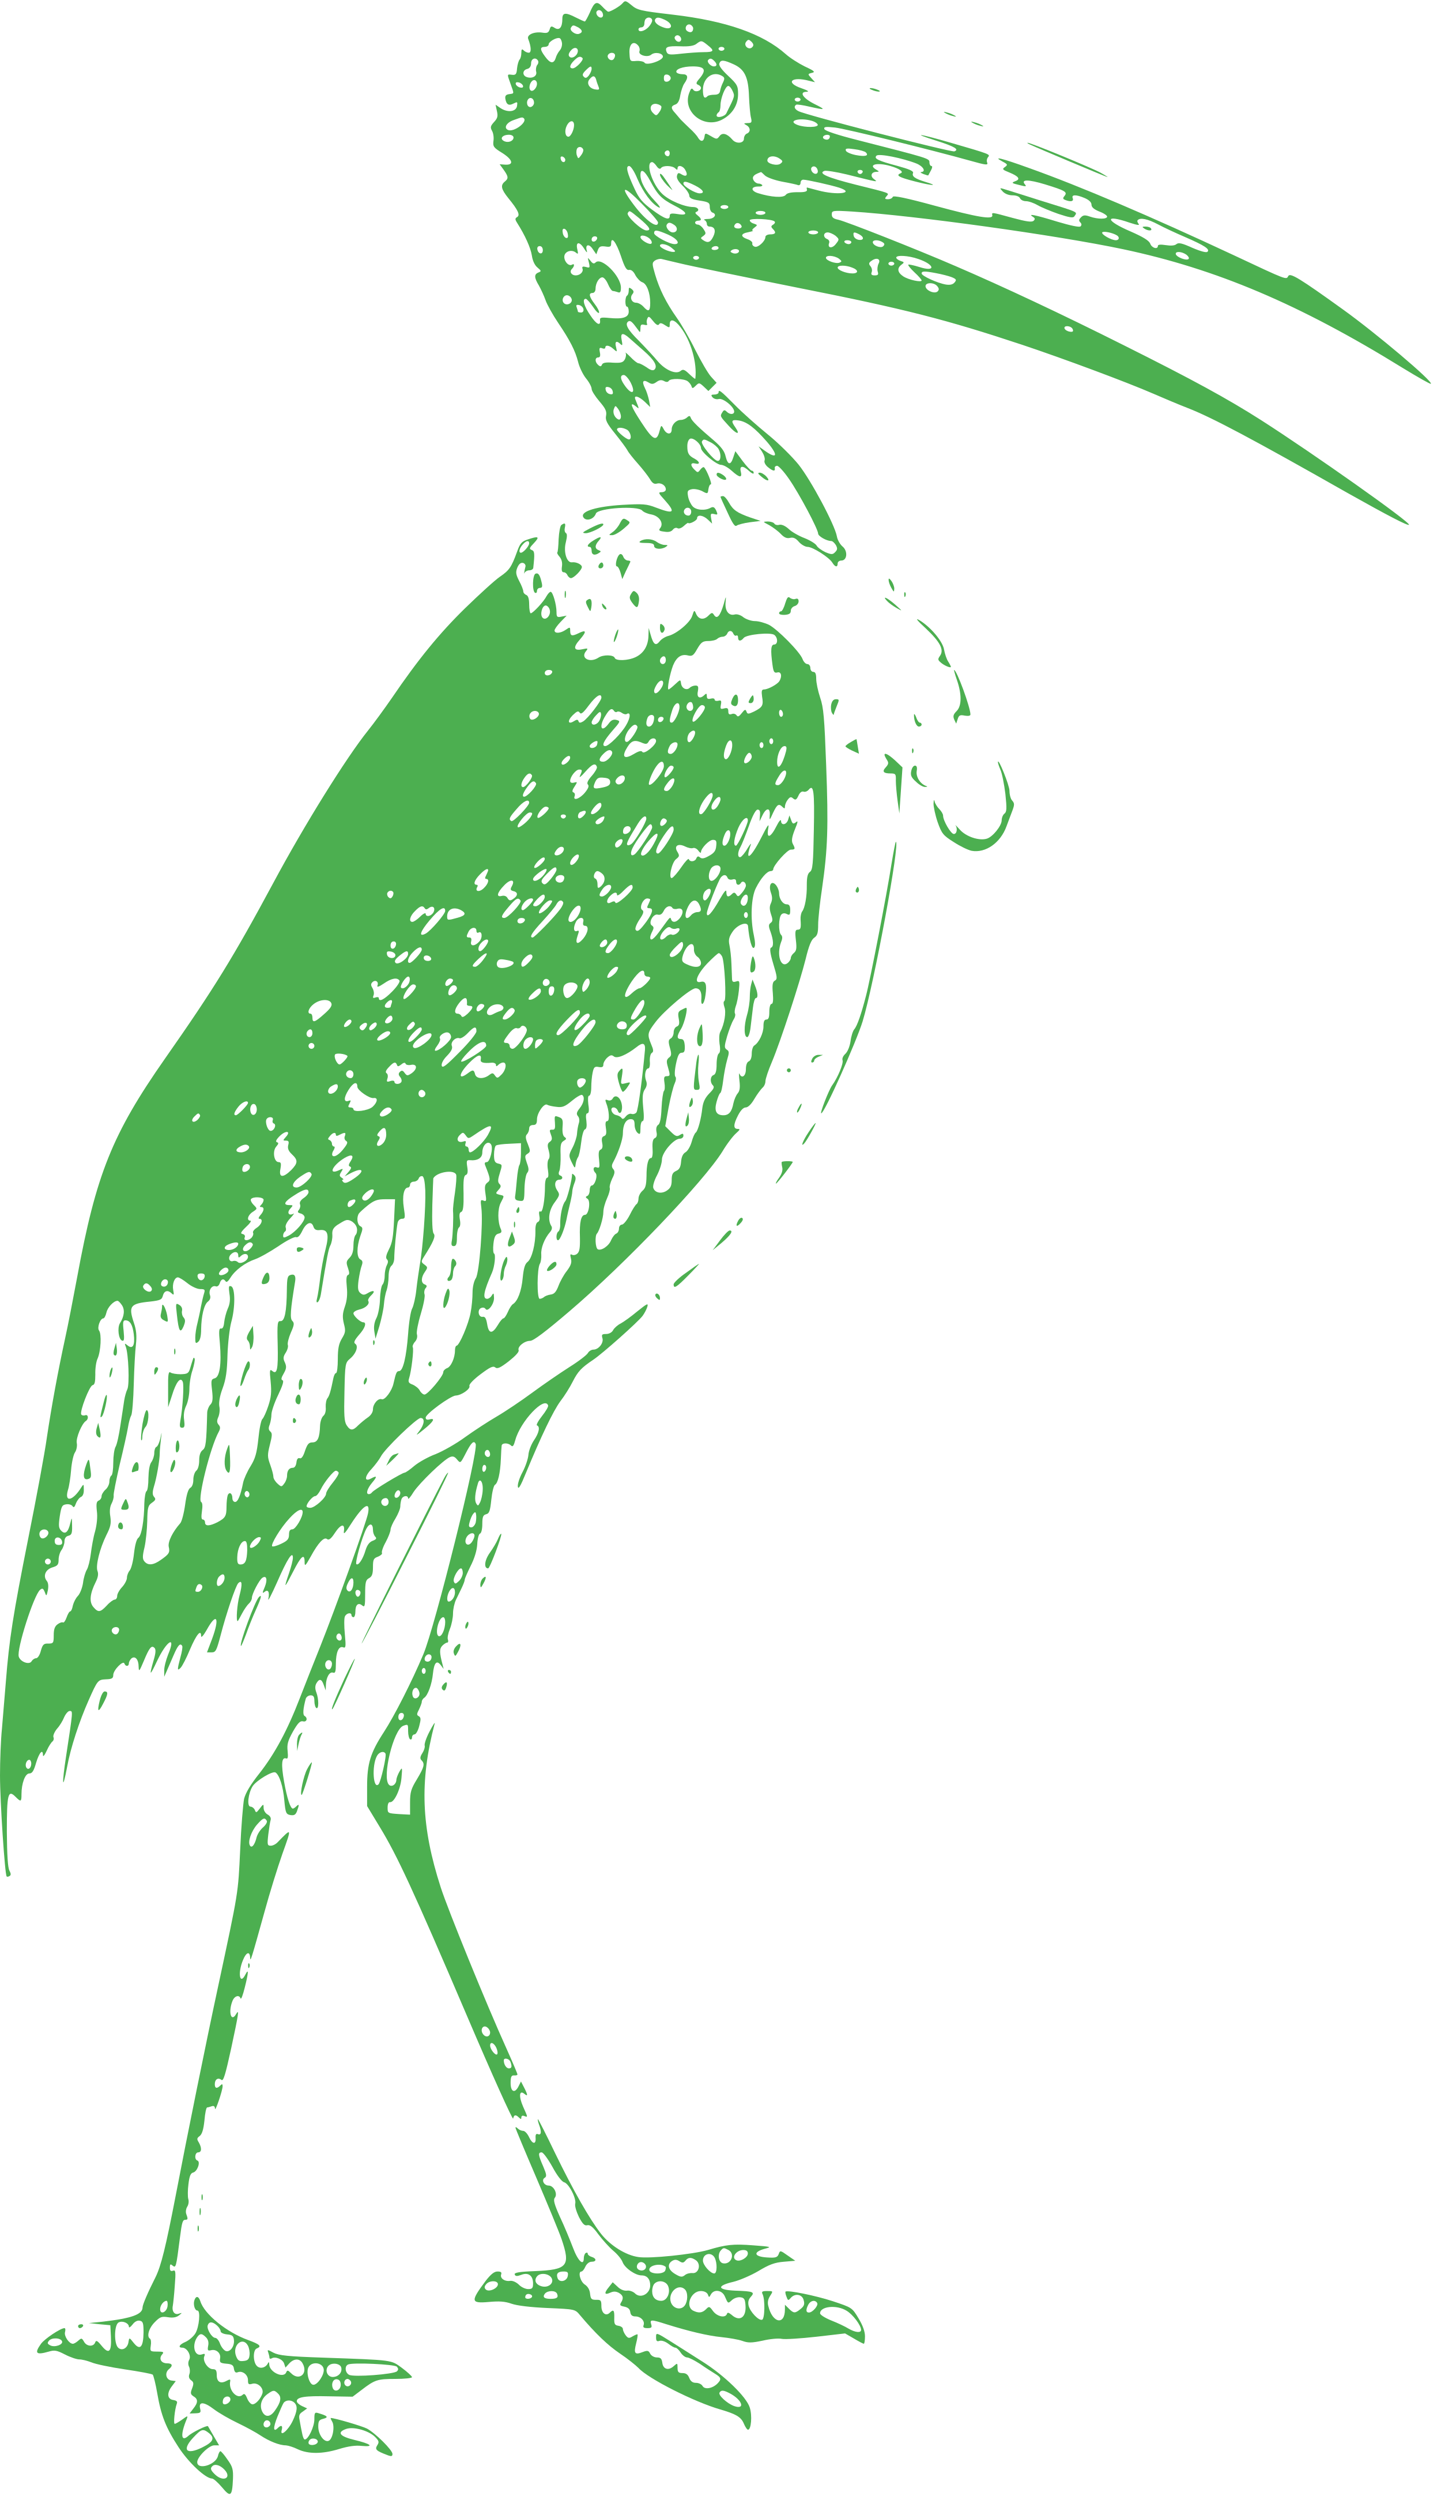 <?xml version="1.0" standalone="no"?>
<!DOCTYPE svg PUBLIC "-//W3C//DTD SVG 20010904//EN"
 "http://www.w3.org/TR/2001/REC-SVG-20010904/DTD/svg10.dtd">
<svg version="1.0" xmlns="http://www.w3.org/2000/svg"
 width="738pt" height="1280pt" viewBox="0 0 738 1280"
 preserveAspectRatio="xMidYMid meet">
<g transform="translate(0,1280) scale(0.1,-0.1)"
fill="#4caf50" stroke="none">
<path d="M3189 12784 c-12 -15 -61 -44 -74 -44 -3 0 -17 12 -30 26 -29 31 -41
25 -65 -32 -11 -24 -22 -44 -25 -44 -3 0 -23 9 -45 20 -54 28 -70 26 -70 -7 0
-43 -15 -61 -39 -46 -17 11 -21 10 -26 -8 -6 -17 -13 -20 -38 -16 -42 6 -80
-11 -72 -32 16 -41 17 -71 3 -71 -8 0 -19 5 -26 12 -9 9 -12 6 -12 -13 0 -14
-4 -29 -9 -34 -5 -6 -11 -26 -13 -45 -2 -30 -7 -35 -25 -33 -27 3 -27 6 -8
-47 19 -53 19 -48 -7 -52 -17 -2 -22 -9 -20 -23 5 -31 18 -38 42 -25 20 10 21
9 18 -12 -4 -30 -47 -36 -84 -12 l-26 18 7 -33 c6 -26 3 -37 -15 -56 -18 -20
-20 -27 -10 -45 7 -12 10 -36 7 -53 -3 -27 1 -33 45 -60 54 -34 62 -63 15 -60
l-28 2 21 -29 c24 -34 25 -44 5 -60 -23 -19 -18 -39 18 -84 50 -61 62 -87 46
-97 -12 -7 -12 -12 0 -31 40 -63 69 -127 75 -167 4 -27 15 -50 29 -61 20 -17
20 -19 5 -25 -23 -9 -23 -26 2 -67 10 -18 26 -52 34 -75 8 -23 37 -75 64 -115
62 -92 88 -143 103 -202 6 -25 24 -63 40 -83 16 -19 29 -44 29 -54 0 -10 18
-38 40 -64 31 -36 38 -51 34 -73 -5 -22 4 -40 46 -92 29 -36 57 -74 63 -85 5
-11 30 -42 54 -69 24 -27 51 -62 61 -78 12 -21 22 -28 36 -24 23 6 46 -10 46
-30 0 -8 -10 -14 -21 -14 -19 0 -18 -4 15 -40 58 -65 48 -74 -44 -39 -49 19
-67 20 -174 14 -129 -8 -210 -32 -200 -60 11 -27 55 -16 66 16 11 28 215 41
237 15 7 -8 28 -17 47 -20 41 -8 65 -45 45 -70 -9 -11 -6 -15 21 -18 22 -4 36
0 44 10 6 8 16 12 23 8 7 -5 21 0 33 11 11 10 21 17 22 16 5 -9 46 12 46 23 0
21 31 17 56 -7 l21 -20 -5 27 c-4 24 -2 26 16 22 18 -5 19 -3 10 18 -9 18 -15
21 -29 14 -28 -16 -75 -12 -92 8 -9 10 -20 32 -23 50 -5 27 -3 32 18 37 13 3
36 -1 53 -9 29 -16 30 -15 33 9 2 14 7 25 12 25 9 0 -20 73 -34 87 -3 4 -12
-2 -19 -11 -13 -17 -14 -17 -30 -1 -23 22 -21 38 3 32 27 -7 25 9 -2 24 -31
16 -38 28 -38 65 0 19 6 34 15 38 17 6 55 -27 55 -48 0 -20 79 -86 103 -86 11
0 35 -13 54 -30 41 -37 55 -38 47 -5 -8 32 11 33 43 3 13 -12 23 -16 23 -10 0
7 -4 12 -10 12 -5 0 -26 22 -47 50 l-37 50 -11 -33 c-13 -41 -28 -38 -39 7 -5
25 -23 49 -58 79 -79 67 -114 101 -120 117 -4 12 -8 13 -19 3 -7 -7 -21 -13
-32 -13 -24 0 -47 -24 -47 -49 0 -28 -26 -27 -41 2 -12 22 -13 22 -21 -9 -15
-58 -33 -49 -93 43 -54 82 -64 111 -28 82 18 -15 18 -16 -3 36 -10 24 17 17
48 -12 l28 -27 -6 34 c-4 19 -13 48 -21 63 -17 34 -10 46 18 29 16 -10 24 -10
41 2 15 11 26 12 39 5 11 -6 20 -6 24 1 9 14 78 12 97 -2 9 -7 18 -19 20 -27
3 -11 7 -10 21 4 17 17 19 16 42 -5 l23 -22 21 21 21 21 -29 32 c-16 18 -51
79 -80 136 -28 57 -71 131 -95 165 -55 78 -89 147 -111 222 -16 55 -16 59 -1
71 9 6 25 10 34 8 9 -2 53 -13 97 -23 44 -11 316 -67 605 -125 546 -108 758
-163 1144 -291 213 -71 540 -193 671 -250 55 -24 136 -58 180 -75 123 -48 332
-159 820 -436 203 -114 305 -167 311 -161 11 11 -495 368 -756 535 -174 111
-350 207 -702 383 -323 162 -619 301 -863 406 -196 85 -561 229 -602 238 -25
5 -33 12 -33 27 0 20 3 21 103 15 327 -21 1048 -121 1389 -193 477 -101 903
-281 1432 -608 77 -47 142 -84 144 -81 12 12 -281 259 -448 379 -225 162 -272
190 -282 173 -11 -20 0 -25 -281 107 -428 200 -782 351 -1045 445 -144 52
-191 63 -138 34 27 -14 28 -17 13 -28 -16 -11 -13 -14 22 -28 49 -20 59 -35
30 -45 -20 -8 -18 -10 20 -19 35 -9 40 -9 30 3 -22 26 17 26 103 0 104 -32
116 -39 100 -59 -10 -12 -9 -16 4 -21 28 -11 44 -7 38 9 -8 19 16 20 61 1 23
-10 35 -22 35 -34 0 -13 13 -24 40 -35 22 -8 40 -20 40 -26 0 -14 -48 -14 -88
0 -25 9 -35 8 -46 -4 -11 -11 -12 -17 -3 -26 7 -7 7 -14 1 -20 -5 -6 -52 4
-119 24 -114 35 -154 43 -125 25 11 -7 12 -12 4 -20 -9 -9 -36 -5 -107 14
-110 30 -108 30 -105 14 5 -24 -74 -11 -292 48 -150 41 -215 54 -218 46 -2 -7
-13 -12 -24 -12 -17 0 -18 3 -8 15 15 18 25 14 -160 60 -142 36 -192 57 -158
70 8 3 60 -5 114 -18 164 -41 162 -41 140 -24 -21 15 -14 37 12 37 16 1 16 1
0 11 -45 26 3 39 72 19 46 -13 70 -30 53 -37 -28 -11 -9 -21 73 -42 90 -23
126 -24 52 -2 -52 16 -69 28 -62 45 4 10 -20 20 -78 36 -102 27 -124 38 -109
53 12 12 132 -12 204 -40 35 -14 51 -42 25 -44 -7 0 -2 -5 11 -10 13 -5 24 -8
25 -7 1 2 7 13 14 26 7 13 8 22 2 22 -5 0 -10 8 -10 19 0 20 -5 21 -369 114
-103 26 -166 47 -169 56 -4 12 6 13 54 8 55 -6 493 -114 697 -171 75 -21 88
-23 83 -9 -4 8 -2 21 4 28 12 15 16 14 -194 75 -159 46 -204 52 -72 10 95 -30
120 -45 94 -55 -16 -6 -763 186 -799 206 -20 10 -25 24 -11 33 4 2 34 -2 67
-10 84 -19 88 -17 25 14 -59 30 -79 62 -38 62 14 1 4 7 -27 18 -86 29 -52 63
40 38 l29 -7 -19 21 c-19 21 -19 21 3 27 19 4 13 10 -37 33 -32 16 -76 44 -97
63 -117 104 -305 170 -579 202 -171 20 -181 23 -214 51 -26 21 -30 22 -42 8z
m-101 -57 c2 -10 -3 -17 -11 -17 -16 0 -30 24 -19 34 10 10 27 1 30 -17z m252
-32 c0 -8 -9 -24 -20 -35 -21 -21 -50 -27 -50 -10 0 6 7 10 15 10 8 0 15 8 15
18 0 10 3 22 7 25 12 13 33 7 33 -8z m64 4 c49 -23 40 -58 -10 -38 -30 11 -46
28 -38 41 7 11 19 10 48 -3z m146 -44 c0 -19 -13 -25 -29 -15 -19 11 -6 41 14
34 8 -3 15 -12 15 -19z m-589 5 c22 -13 25 -26 5 -33 -19 -7 -51 17 -42 31 9
15 12 15 37 2z m524 -50 c11 -17 -5 -32 -21 -19 -7 6 -11 15 -8 20 7 12 21 11
29 -1z m-607 -29 c2 -13 -3 -30 -11 -39 -8 -9 -18 -27 -21 -39 -10 -31 -28
-29 -54 7 -27 36 -28 50 -2 50 11 0 20 6 20 13 0 13 38 36 55 32 6 -1 11 -12
13 -24z m974 -23 c-17 -17 -47 9 -30 29 10 12 13 12 27 -1 11 -12 12 -19 3
-28z m-228 11 c37 -29 33 -36 -21 -36 -27 0 -78 -4 -115 -8 -59 -7 -68 -5 -74
9 -10 26 3 31 70 29 42 -2 69 2 82 12 25 19 27 19 58 -6z m-355 -3 c6 -7 9
-20 6 -28 -8 -20 41 -34 60 -18 19 16 60 8 60 -10 0 -20 -84 -48 -94 -31 -4 6
-23 10 -41 9 -33 -3 -34 -2 -36 37 -4 49 20 71 45 41z m-315 -44 c-13 -19 -35
-23 -41 -6 -2 7 4 19 13 28 22 23 44 5 28 -22z m756 28 c0 -5 -7 -10 -15 -10
-8 0 -15 5 -15 10 0 6 7 10 15 10 8 0 15 -4 15 -10z m-560 -34 c0 -8 -5 -18
-11 -22 -14 -8 -33 11 -25 25 10 16 36 13 36 -3z m-167 -13 c9 -9 -33 -53 -50
-53 -19 0 -16 17 7 40 21 21 32 24 43 13z m-228 -13 c4 -6 2 -17 -4 -23 -5 -7
-8 -22 -5 -34 6 -23 -21 -38 -50 -27 -22 9 -20 35 4 41 13 3 20 14 20 29 0 24
23 33 35 14z m903 -2 c16 -16 15 -28 -2 -28 -17 0 -38 24 -29 33 9 10 17 9 31
-5z m99 -17 c57 -26 76 -66 79 -166 2 -44 6 -92 10 -107 6 -25 3 -28 -17 -28
-21 -1 -22 -2 -6 -11 21 -12 22 -35 2 -43 -8 -3 -15 -15 -15 -26 0 -25 -41
-28 -60 -4 -26 30 -51 37 -65 17 -13 -17 -15 -17 -44 0 -29 17 -30 17 -33 -3
-4 -26 -19 -28 -33 -5 -5 10 -25 32 -44 49 -18 17 -38 37 -45 44 -6 7 -19 22
-28 33 -23 24 -23 36 1 44 12 4 21 19 25 47 4 22 13 50 21 61 22 31 18 47 -9
47 -14 0 -27 4 -31 9 -9 16 31 31 83 31 61 0 71 -17 37 -59 -21 -24 -22 -30
-10 -35 8 -3 15 -10 15 -16 0 -17 -31 -24 -40 -9 -7 10 -12 6 -20 -16 -37 -96
73 -186 167 -138 53 27 83 75 83 131 0 42 -4 50 -51 94 -33 31 -49 53 -45 63
7 20 22 19 73 -4z m-727 -24 c0 -7 -6 -22 -14 -33 -11 -14 -18 -16 -26 -7 -9
8 -7 16 9 32 24 24 31 26 31 8z m405 -47 c0 -8 -8 -16 -17 -18 -13 -2 -18 3
-18 18 0 15 5 20 18 18 9 -2 17 -10 17 -18z m265 10 c11 -7 12 -13 3 -32 -7
-13 -13 -32 -15 -43 -2 -14 -11 -20 -30 -20 -14 0 -30 -3 -34 -7 -16 -17 -24
-6 -24 32 0 63 53 100 100 70z m-647 -17 c2 -10 8 -26 12 -36 6 -15 4 -18 -15
-15 -32 4 -48 32 -31 52 17 21 27 20 34 -1z m-303 -22 c0 -23 -25 -47 -35 -31
-10 16 4 50 21 50 8 0 14 -8 14 -19z m-72 -9 c3 -9 -2 -13 -14 -10 -9 1 -19 9
-22 16 -3 9 2 13 14 10 9 -1 19 -9 22 -16z m1074 -28 c12 -26 12 -26 -32 -114
-8 -17 -50 -27 -50 -11 0 5 5 13 10 16 6 3 10 20 10 36 0 36 25 99 40 99 6 0
16 -12 22 -26z m-1017 -60 c0 -10 -8 -20 -17 -22 -18 -3 -26 27 -11 42 12 11
28 0 28 -20z m1365 16 c0 -5 -7 -10 -15 -10 -8 0 -15 5 -15 10 0 6 7 10 15 10
8 0 15 -4 15 -10z m-713 -35 c2 -6 -3 -20 -11 -30 -14 -19 -16 -19 -32 -3 -22
22 -11 50 18 46 12 -2 23 -8 25 -13z m-704 -61 c19 -19 -50 -71 -80 -60 -25
10 -10 38 27 51 44 16 45 16 53 9z m1476 -13 c14 -4 26 -12 29 -19 5 -15 -65
-16 -103 -2 -56 21 9 40 74 21z m-1219 -22 c0 -24 -17 -59 -29 -59 -16 0 -21
30 -9 55 14 30 38 33 38 4z m-310 -63 c0 -17 -24 -28 -45 -20 -29 12 -14 34
22 34 13 0 23 -6 23 -14z m1620 6 c0 -14 -11 -21 -26 -15 -8 3 -11 9 -8 14 7
11 34 12 34 1z m-1263 -68 c2 -5 -3 -19 -11 -29 -14 -19 -15 -19 -21 -2 -4 9
-4 24 -1 33 6 16 27 15 33 -2z m1447 -14 c18 -18 -3 -23 -51 -14 -25 5 -49 15
-51 23 -4 11 5 13 44 7 26 -3 53 -11 58 -16z m-1004 -5 c0 -8 -4 -15 -9 -15
-13 0 -22 16 -14 24 11 11 23 6 23 -9z m-535 -33 c0 -18 -20 -15 -23 4 -3 10
1 15 10 12 7 -3 13 -10 13 -16z m1099 5 c16 -11 16 -15 3 -25 -16 -13 -67 -1
-67 16 0 24 36 29 64 9z m-631 -38 c9 -13 17 -16 22 -10 9 15 58 14 73 -1 9
-9 12 -9 12 0 0 20 28 14 40 -9 15 -26 5 -37 -19 -22 -16 10 -20 9 -24 -7 -3
-12 7 -30 29 -51 19 -18 34 -41 34 -50 0 -13 13 -20 53 -26 46 -7 52 -11 52
-32 0 -14 6 -26 13 -29 26 -8 12 -32 -20 -33 -18 0 -27 -3 -20 -6 6 -2 12 -11
12 -19 0 -8 6 -14 13 -14 27 0 35 -20 20 -51 -15 -31 -28 -35 -53 -18 -13 9
-13 11 2 21 14 11 15 14 1 35 -8 13 -22 23 -29 23 -8 0 -14 5 -14 10 0 6 7 10
15 10 20 0 19 10 -2 27 -13 10 -15 16 -5 19 17 8 5 24 -17 24 -45 0 -124 33
-160 68 -52 50 -87 162 -51 162 5 0 15 -9 23 -21z m-98 -66 c30 -69 72 -126
109 -145 12 -6 4 8 -20 33 -48 51 -74 97 -74 133 0 37 21 24 50 -30 38 -72 58
-92 121 -125 70 -35 78 -55 19 -45 -32 5 -40 3 -40 -9 0 -25 -25 -17 -90 31
-50 37 -67 57 -90 107 -39 83 -47 117 -28 117 9 0 27 -28 43 -67z m923 44 c2
-10 -3 -17 -11 -17 -16 0 -30 24 -19 34 10 10 27 1 30 -17z m230 -8 c-2 -6 -8
-10 -13 -10 -5 0 -11 4 -13 10 -2 6 4 11 13 11 9 0 15 -5 13 -11z m-501 -17
c10 -10 48 -24 88 -32 39 -7 76 -15 83 -18 6 -2 12 3 12 12 0 9 6 16 14 16 18
0 140 -27 184 -41 85 -28 -11 -40 -108 -14 -30 8 -56 15 -57 15 -2 0 -2 -6 0
-12 1 -9 -13 -13 -48 -12 -33 0 -54 -4 -61 -14 -12 -16 -75 -12 -142 9 -38 12
-37 34 1 34 14 -1 23 3 21 7 -3 4 -11 8 -18 8 -19 0 -36 23 -28 36 6 9 13 13
39 23 1 1 10 -7 20 -17z m-357 -52 c42 -21 52 -40 23 -40 -23 0 -83 36 -83 50
0 15 16 12 60 -10z m-190 -189 c0 -36 -65 11 -124 90 -75 99 -54 103 39 8 47
-47 85 -91 85 -98z m360 79 c0 -5 -9 -10 -20 -10 -11 0 -20 5 -20 10 0 6 9 10
20 10 11 0 20 -4 20 -10z m-458 -56 c55 -46 66 -64 39 -64 -25 0 -105 75 -96
89 9 15 8 15 57 -25z m648 26 c0 -5 -11 -10 -25 -10 -14 0 -25 5 -25 10 0 6
11 10 25 10 14 0 25 -4 25 -10z m47 -44 c4 -4 1 -11 -7 -16 -12 -7 -12 -12 -2
-22 19 -19 14 -28 -13 -28 -14 0 -25 -6 -25 -13 0 -22 -39 -57 -55 -50 -9 3
-14 11 -12 17 2 6 -9 16 -24 21 -38 13 -37 29 3 36 18 4 29 7 23 8 -5 1 -2 8
8 15 18 14 17 14 -2 21 -12 3 -21 11 -21 17 0 12 115 7 127 -6z m1818 -6 c39
-13 54 -15 46 -6 -6 7 -8 16 -4 19 13 14 51 6 104 -22 30 -16 92 -45 139 -65
99 -43 128 -62 114 -75 -5 -6 -35 2 -77 20 -53 24 -71 28 -82 19 -9 -8 -29 -9
-55 -5 -26 4 -40 3 -40 -4 0 -20 -31 -11 -39 11 -6 16 -35 34 -101 63 -131 56
-135 90 -5 45z m-2330 -13 c19 -15 13 -37 -9 -37 -18 0 -39 27 -31 40 8 13 17
13 40 -3z m343 -5 c2 -7 -6 -12 -17 -12 -21 0 -27 11 -14 24 9 9 26 2 31 -12z
m-890 -41 c3 -16 -1 -22 -10 -19 -7 3 -15 15 -16 27 -3 16 1 22 10 19 7 -3 15
-15 16 -27z m513 -2 c46 -20 67 -49 34 -49 -27 0 -105 42 -105 56 0 19 13 18
71 -7z m769 11 c0 -5 -11 -10 -25 -10 -14 0 -25 5 -25 10 0 6 11 10 25 10 14
0 25 -4 25 -10z m1530 -15 c15 -9 12 -25 -5 -25 -24 0 -76 30 -70 40 5 8 52
-1 75 -15z m-1441 -2 c20 -18 20 -19 2 -42 -19 -25 -44 -22 -35 4 4 8 -1 18
-10 21 -22 9 -20 34 3 34 10 0 28 -8 40 -17z m122 7 c26 -14 24 -32 -3 -28
-13 2 -24 11 -26 21 -4 20 2 21 29 7z m-1070 -26 c7 -8 9 -17 5 -21 -9 -9 -56
18 -56 33 0 15 35 7 51 -12z m-273 4 c-6 -18 -28 -21 -28 -4 0 9 7 16 16 16 9
0 14 -5 12 -12z m122 -89 c19 -58 29 -74 42 -71 11 2 23 -8 32 -27 9 -16 24
-32 35 -36 23 -7 41 -54 41 -106 0 -44 -9 -48 -35 -19 -10 11 -27 20 -37 20
-23 0 -34 26 -19 44 8 10 8 16 -4 26 -13 10 -15 9 -15 -8 0 -12 -4 -23 -9 -26
-5 -3 -8 -17 -8 -31 0 -14 3 -25 8 -25 5 0 9 -11 9 -25 0 -30 -29 -40 -100
-33 -41 4 -49 2 -47 -11 4 -34 -19 -22 -50 25 -33 48 -42 84 -23 84 5 0 22
-19 37 -41 15 -23 29 -36 31 -30 2 6 -8 26 -22 44 -29 38 -33 57 -11 57 8 0
15 9 15 21 0 29 18 59 35 59 8 0 21 -16 29 -35 8 -19 19 -35 25 -35 5 0 16 -3
25 -6 12 -5 16 1 16 23 0 60 -100 159 -130 129 -8 -8 -15 -6 -26 9 -15 19 -15
18 -8 -9 6 -27 5 -29 -15 -23 -16 4 -21 2 -18 -8 7 -16 -12 -35 -34 -35 -23 0
-34 19 -20 33 14 14 14 30 1 22 -16 -10 -40 14 -40 40 0 27 36 40 59 22 12
-10 13 -8 8 15 -10 40 10 44 34 6 13 -21 18 -25 14 -11 -9 32 12 37 31 7 l18
-26 8 22 c7 18 14 21 38 18 24 -4 30 -1 30 15 0 41 26 7 50 -64z m1180 71 c0
-5 -6 -10 -14 -10 -8 0 -18 5 -21 10 -3 6 3 10 14 10 12 0 21 -4 21 -10z m160
0 c11 -7 12 -12 3 -21 -12 -12 -53 4 -53 21 0 13 30 13 50 0z m-1079 -30 c20
-16 21 -19 7 -20 -22 0 -68 21 -68 32 0 15 38 8 61 -12z m-661 -11 c0 -24 -23
-21 -28 4 -2 10 3 17 12 17 10 0 16 -9 16 -21z m900 11 c0 -5 -9 -10 -21 -10
-11 0 -17 5 -14 10 3 6 13 10 21 10 8 0 14 -4 14 -10z m101 -23 c-5 -5 -18 -7
-28 -3 -14 6 -15 9 -4 16 19 11 46 1 32 -13z m2295 -11 c10 -8 16 -18 11 -22
-10 -10 -59 8 -65 24 -5 17 30 15 54 -2z m-2496 -16 c0 -5 -7 -10 -15 -10 -8
0 -15 5 -15 10 0 6 7 10 15 10 8 0 15 -4 15 -10z m716 -4 c16 -13 17 -15 3
-21 -19 -7 -69 11 -69 25 0 15 43 12 66 -4z m407 -2 c86 -29 91 -69 5 -41 -29
9 -54 14 -56 12 -3 -3 11 -20 31 -39 21 -19 37 -38 37 -42 0 -11 -67 3 -94 21
-30 20 -33 42 -9 60 15 11 15 13 -5 19 -12 4 -22 12 -22 17 0 14 62 11 113 -7z
m-204 -25 c-5 -11 -7 -29 -4 -39 5 -16 2 -20 -15 -20 -16 0 -20 4 -16 16 4 9
1 23 -6 31 -10 12 -9 18 6 28 26 19 49 9 35 -16z m81 1 c0 -5 -7 -10 -15 -10
-8 0 -15 5 -15 10 0 6 7 10 15 10 8 0 15 -4 15 -10z m-216 -20 c33 -12 34 -30
2 -30 -33 0 -76 17 -76 30 0 13 41 13 74 0z m432 -29 c27 -5 62 -14 78 -20 24
-10 26 -14 15 -27 -9 -11 -23 -14 -44 -11 -43 7 -125 44 -125 57 0 12 14 13
76 1z m4 -66 c10 -12 10 -19 2 -27 -15 -15 -62 5 -62 27 0 20 44 20 60 0z
m-1872 -68 c4 -20 -25 -34 -40 -19 -15 15 -1 44 19 40 10 -2 19 -11 21 -21z
m60 -50 c2 -10 -3 -17 -12 -17 -9 0 -16 2 -16 4 0 2 -3 12 -6 21 -5 13 -2 16
12 13 10 -2 20 -11 22 -21z m387 -78 c5 9 13 8 31 -4 23 -15 24 -14 24 5 0 31
26 24 55 -15 54 -70 86 -184 76 -264 -1 -3 -14 8 -31 24 -24 23 -32 26 -44 16
-24 -20 -79 4 -118 50 -18 22 -61 68 -95 103 -60 59 -75 88 -54 101 10 5 19
-3 46 -40 14 -20 14 -20 15 4 0 18 4 22 20 18 11 -3 17 -1 14 4 -3 6 -3 18 1
27 6 15 10 13 30 -12 15 -19 25 -24 30 -17z m2119 -25 c4 -11 0 -15 -16 -12
-12 2 -23 9 -26 16 -6 18 35 15 42 -4z m-2272 -44 c13 -11 46 -41 75 -66 55
-48 72 -79 55 -96 -7 -7 -20 -4 -40 11 -17 11 -35 21 -42 21 -6 0 -25 15 -42
33 -17 17 -28 26 -24 20 4 -7 2 -22 -4 -33 -9 -16 -19 -19 -61 -17 -36 3 -52
0 -56 -10 -4 -10 -9 -11 -19 -2 -18 15 -18 39 0 39 9 0 12 8 8 27 -4 21 -2 25
12 20 9 -4 16 -2 16 3 0 16 22 12 42 -7 19 -17 19 -16 13 10 -8 29 3 35 23 15
10 -10 11 -5 6 20 -8 38 5 41 38 12z m8 -229 c29 -58 4 -66 -33 -11 -21 30
-22 50 -2 50 8 0 24 -18 35 -39z m-92 -45 c3 -13 -1 -17 -14 -14 -11 2 -20 11
-22 22 -3 13 1 17 14 14 11 -2 20 -11 22 -22z m42 -129 c0 -10 -5 -17 -12 -15
-19 7 -32 34 -24 54 7 19 8 19 22 0 8 -11 14 -28 14 -39z m31 -67 c19 -11 27
-50 10 -50 -13 0 -61 40 -61 51 0 12 27 12 51 -1z m429 -65 c16 -8 34 -24 40
-34 15 -28 12 -61 -4 -61 -19 0 -89 86 -81 100 8 13 11 13 45 -5z m-100 -355
c0 -11 -6 -20 -14 -20 -18 0 -29 16 -21 30 11 18 35 11 35 -10z"/>
<path d="M3380 11906 c0 -9 16 -33 36 -54 20 -20 32 -30 26 -22 -5 8 -21 33
-36 54 -15 23 -26 32 -26 22z"/>
<path d="M5860 11630 c20 -13 43 -13 35 0 -3 6 -16 10 -28 10 -18 0 -19 -2 -7
-10z"/>
<path d="M4465 12340 c11 -5 27 -9 35 -9 9 0 8 4 -5 9 -11 5 -27 9 -35 9 -9 0
-8 -4 5 -9z"/>
<path d="M4840 12222 c8 -5 26 -13 40 -16 17 -5 20 -4 10 2 -8 5 -26 13 -40
16 -17 5 -20 4 -10 -2z"/>
<path d="M4980 12172 c8 -5 26 -13 40 -16 17 -5 20 -4 10 2 -8 5 -26 13 -40
16 -17 5 -20 4 -10 -2z"/>
<path d="M5275 12060 c45 -21 381 -162 395 -166 8 -3 -7 7 -34 22 -53 28 -359
154 -373 153 -4 0 1 -4 12 -9z"/>
<path d="M5135 11820 c11 -12 31 -20 50 -20 20 0 35 -6 39 -15 3 -8 17 -15 30
-15 14 0 40 -9 59 -20 19 -11 67 -31 107 -45 57 -19 76 -22 82 -13 16 25 33
17 -182 84 -63 20 -135 43 -159 50 -44 14 -44 14 -26 -6z"/>
<path d="M3680 10790 c0 -5 -10 -10 -21 -10 -17 0 -19 -3 -10 -14 7 -8 21 -12
32 -9 22 6 79 -40 79 -64 0 -16 -22 -17 -38 -1 -10 10 -15 10 -22 -2 -13 -21
-14 -20 31 -69 40 -45 64 -51 35 -9 -24 34 -20 41 19 35 41 -7 81 -38 143
-109 59 -69 54 -92 -11 -46 l-32 23 18 -28 c10 -16 16 -35 13 -44 -4 -8 3 -23
16 -34 27 -22 39 -24 36 -6 -2 6 4 12 12 12 8 0 36 -31 62 -69 52 -75 148
-256 148 -278 0 -13 43 -38 67 -38 7 0 17 -10 24 -21 9 -17 8 -24 -4 -36 -12
-13 -19 -13 -50 0 -19 9 -40 24 -45 34 -6 10 -34 27 -62 38 -29 11 -66 32 -81
47 -18 16 -36 24 -48 21 -10 -3 -22 0 -25 6 -4 6 -19 11 -34 11 -27 -1 -26 -1
8 -19 19 -11 46 -31 59 -45 17 -18 31 -24 47 -20 16 4 29 -1 45 -20 12 -14 33
-26 45 -26 26 0 110 -53 127 -81 14 -23 27 -25 27 -4 0 8 8 15 19 15 30 0 34
49 6 72 -12 10 -26 33 -29 52 -11 60 -133 288 -196 367 -33 41 -104 111 -157
154 -54 44 -131 112 -170 152 -73 74 -83 81 -83 63z"/>
<path d="M3670 10370 c0 -12 40 -33 48 -25 4 4 -2 13 -12 21 -23 16 -36 18
-36 4z"/>
<path d="M3899 10360 c30 -26 49 -26 26 0 -10 11 -25 20 -34 20 -12 -1 -10 -5
8 -20z"/>
<path d="M3690 10256 c0 -2 16 -38 36 -80 26 -57 38 -75 47 -67 7 5 37 13 67
17 l55 7 -51 17 c-69 24 -90 39 -111 77 -10 18 -23 33 -30 33 -7 0 -13 -2 -13
-4z"/>
<path d="M3175 10121 c-8 -17 -25 -37 -37 -45 -22 -16 -22 -16 -2 -16 11 0 37
15 58 33 36 31 37 32 17 44 -18 12 -22 10 -36 -16z"/>
<path d="M2875 10112 c-6 -4 -12 -36 -14 -72 -1 -36 -4 -67 -7 -69 -2 -2 3
-12 12 -22 10 -12 15 -29 12 -49 -3 -21 0 -30 9 -30 8 0 16 -7 19 -15 4 -8 12
-15 18 -15 15 0 56 42 56 57 0 13 -29 27 -51 24 -27 -3 -44 54 -31 103 7 29 7
43 0 47 -6 4 -8 16 -5 28 5 22 0 26 -18 13z"/>
<path d="M3020 10094 c-38 -20 -41 -23 -20 -24 23 0 90 33 90 45 0 10 -25 2
-70 -21z"/>
<path d="M2700 10037 c-29 -10 -37 -20 -52 -62 -29 -80 -40 -95 -88 -128 -25
-17 -105 -90 -178 -161 -131 -128 -240 -261 -376 -461 -38 -55 -92 -129 -121
-165 -111 -138 -327 -485 -485 -780 -204 -379 -302 -539 -555 -900 -270 -386
-353 -592 -450 -1120 -20 -107 -47 -247 -61 -310 -38 -175 -70 -350 -94 -510
-11 -80 -54 -311 -95 -515 -78 -392 -98 -518 -115 -735 -6 -74 -15 -182 -20
-240 -6 -58 -10 -166 -10 -240 0 -135 25 -508 34 -517 2 -3 9 -2 15 2 8 4 7
13 -1 28 -8 15 -12 80 -13 199 0 192 6 217 44 179 28 -28 31 -27 31 12 0 57
19 107 40 107 15 0 23 13 35 55 16 53 35 73 35 38 0 -10 9 1 19 23 10 23 24
44 30 48 5 4 8 13 5 21 -4 8 5 28 18 44 14 15 30 42 37 60 8 17 20 31 28 31
17 0 17 2 -18 -228 -23 -150 -20 -189 5 -57 17 95 62 232 110 340 46 104 48
105 89 107 30 1 37 5 37 22 0 25 51 77 57 59 6 -17 23 -16 23 1 0 7 6 18 13
25 19 15 37 -5 37 -44 1 -26 4 -22 26 30 29 70 40 83 55 68 8 -8 7 -26 -5 -66
-23 -80 -19 -81 18 -2 50 106 100 136 57 34 -11 -28 -21 -66 -20 -83 l0 -31
11 25 c6 14 22 51 36 83 23 54 35 67 45 50 3 -5 -1 -30 -9 -58 -17 -65 -17
-72 1 -54 8 8 30 50 48 94 33 77 57 106 57 68 0 -10 12 3 28 31 52 95 69 64
27 -48 l-25 -66 24 0 c21 0 25 9 46 88 29 112 77 253 90 266 20 20 22 -5 7
-61 -13 -47 -19 -133 -10 -133 2 0 11 17 22 38 11 21 27 44 35 51 9 8 16 21
16 30 0 20 38 93 54 103 21 14 27 -10 12 -47 -13 -30 -13 -35 -2 -26 19 16 28
0 20 -36 -3 -15 17 23 45 86 52 119 81 164 81 125 0 -12 -9 -47 -20 -79 -28
-82 -25 -81 21 8 41 81 59 96 59 50 0 -25 4 -21 31 27 39 72 69 103 84 90 9
-7 20 1 39 30 32 49 54 52 47 8 -2 -17 8 -6 37 40 62 96 99 119 87 55 -8 -47
-168 -490 -245 -683 -32 -80 -79 -198 -104 -263 -64 -166 -128 -285 -207 -386
-47 -59 -71 -100 -79 -131 -5 -25 -15 -142 -20 -261 -11 -228 -7 -205 -115
-709 -57 -264 -160 -772 -215 -1060 -51 -264 -75 -362 -104 -420 -39 -77 -66
-140 -66 -154 0 -36 -57 -56 -205 -73 l-70 -7 55 -6 55 -5 3 -59 c4 -78 -10
-92 -47 -47 -23 28 -29 31 -34 17 -9 -23 -44 -20 -57 5 -11 19 -13 19 -29 5
-10 -9 -22 -16 -28 -16 -19 0 -46 39 -40 60 3 11 2 20 -3 20 -20 0 -102 -55
-120 -80 -35 -49 -26 -59 40 -40 30 9 42 6 83 -15 27 -14 60 -25 73 -25 14 0
41 -7 62 -15 20 -9 97 -25 171 -36 75 -11 139 -23 143 -27 4 -4 15 -47 23 -94
20 -116 44 -177 109 -277 52 -80 139 -161 172 -161 7 0 30 -20 51 -45 44 -53
52 -47 56 42 2 50 -2 64 -28 100 -16 24 -33 43 -36 43 -4 0 -10 -11 -13 -25
-12 -46 -106 -73 -106 -31 0 27 60 86 87 86 l25 0 -28 48 c-15 26 -28 48 -29
50 -5 6 -82 -32 -101 -50 -37 -33 -41 7 -8 86 7 19 6 19 -23 -2 -17 -12 -34
-22 -38 -22 -8 0 0 74 10 102 5 12 0 17 -17 20 -31 4 -35 34 -9 69 l21 28 -23
3 c-27 4 -35 39 -12 58 22 18 18 30 -10 30 -30 0 -43 24 -25 45 11 13 7 15
-25 15 -36 0 -37 1 -33 30 3 17 1 33 -4 36 -18 11 -6 54 24 84 27 28 36 31 68
26 25 -4 43 -1 56 9 18 14 18 15 0 9 -22 -8 -37 12 -31 41 2 11 7 57 10 102 6
73 4 82 -9 77 -12 -4 -16 0 -16 16 0 18 3 20 14 10 17 -13 18 -9 37 140 11 86
14 95 30 95 11 0 12 5 3 29 -4 10 -2 27 5 38 7 11 9 28 5 40 -3 11 -3 45 1 75
5 42 11 57 25 60 21 6 38 55 21 61 -17 6 -13 42 4 42 18 0 19 23 3 51 -11 17
-10 22 5 33 12 10 19 33 24 80 3 36 9 66 14 66 4 0 14 3 23 6 11 4 16 0 17
-12 0 -21 39 92 39 115 0 12 -3 12 -12 3 -17 -17 -28 -15 -28 7 0 25 17 36 34
22 10 -8 20 25 50 162 39 182 42 203 25 175 -25 -44 -41 10 -19 66 10 27 35
35 42 14 3 -7 12 18 21 54 20 79 21 102 4 69 -29 -58 -41 7 -12 75 16 39 34
45 36 12 1 -26 5 -13 74 235 25 92 66 224 91 295 49 137 49 135 -24 60 -9 -10
-25 -18 -35 -18 -18 0 -19 5 -13 58 4 31 9 65 12 74 3 10 -3 21 -16 28 -11 6
-20 21 -20 33 0 22 -1 22 -20 -3 -17 -22 -19 -23 -25 -7 -4 9 -14 17 -22 17
-20 0 -12 69 11 105 20 30 102 79 117 70 20 -13 39 -72 45 -143 6 -64 9 -71
31 -75 19 -3 27 1 34 20 12 33 11 39 -3 25 -7 -7 -15 -12 -18 -12 -13 0 -30
53 -45 137 -16 90 -13 128 10 120 9 -4 11 5 8 37 -4 35 1 53 27 100 25 44 37
56 51 53 20 -6 27 17 8 28 -9 6 -7 37 7 88 3 9 14 17 25 17 14 0 19 -7 19 -29
0 -17 5 -33 10 -36 13 -8 13 46 0 80 -7 18 -7 33 0 46 15 26 27 24 38 -8 l10
-28 1 28 c1 39 19 70 37 63 11 -4 14 6 14 45 0 60 15 93 37 85 14 -6 15 3 9
67 -4 41 -4 81 0 90 7 18 34 24 34 7 0 -5 5 -10 10 -10 6 0 10 13 10 29 0 35
15 48 35 31 13 -11 15 -2 15 58 0 61 3 73 20 82 15 8 20 21 20 56 0 39 3 46
26 54 14 6 23 14 20 19 -3 5 5 30 19 55 14 26 25 55 25 64 0 9 11 35 25 57 13
22 25 50 25 62 0 12 3 28 6 37 7 19 34 22 34 4 0 -7 13 8 28 33 31 47 154 166
187 179 15 6 24 2 36 -13 17 -20 17 -20 43 30 29 57 43 71 52 50 15 -39 -209
-938 -268 -1077 -59 -140 -148 -315 -202 -398 -69 -106 -86 -161 -86 -280 l0
-99 66 -109 c88 -145 167 -314 445 -964 128 -300 235 -537 237 -527 4 20 13
22 30 5 9 -9 12 -9 12 1 0 8 6 11 15 7 19 -7 19 -8 -6 48 -23 52 -20 87 6 66
19 -16 19 -7 -1 32 l-16 31 -12 -24 c-19 -39 -41 -30 -41 16 0 32 4 40 18 39
9 -1 17 1 17 5 0 4 -25 63 -56 132 -102 225 -302 716 -337 826 -100 310 -109
541 -31 838 3 11 -9 -7 -26 -40 -17 -32 -28 -65 -25 -73 2 -7 -3 -24 -12 -38
-12 -19 -13 -28 -4 -37 18 -18 13 -35 -24 -97 -30 -49 -35 -66 -35 -119 l0
-62 -57 3 c-57 4 -58 4 -58 33 0 18 5 29 12 28 21 -4 54 65 59 124 5 55 4 57
-10 33 -8 -14 -15 -32 -16 -41 0 -25 -24 -41 -38 -27 -37 37 23 282 73 302 25
9 25 9 25 -28 0 -19 5 -38 10 -41 6 -3 10 1 10 9 0 9 6 16 13 16 7 0 18 19 24
43 9 34 9 43 -2 50 -12 6 -11 12 1 35 7 15 14 32 14 39 0 7 6 16 12 20 19 12
40 71 45 123 6 57 19 72 40 45 l15 -20 -5 20 c-17 64 -17 83 -2 99 9 9 20 16
25 16 5 0 7 7 4 15 -4 8 1 33 10 55 9 22 16 58 16 79 0 22 7 53 15 70 8 17 22
45 30 62 8 17 15 35 15 41 0 6 14 37 30 70 19 37 32 78 34 111 1 28 8 53 14
55 7 2 12 23 12 49 0 36 4 46 19 50 17 4 21 17 27 74 4 38 12 73 19 77 15 9
27 59 30 132 1 30 3 61 4 68 1 15 33 16 48 1 9 -9 14 -1 22 28 26 96 151 228
168 177 2 -6 -12 -30 -32 -55 -19 -24 -30 -45 -25 -47 17 -6 11 -38 -16 -77
-14 -21 -27 -55 -28 -75 -2 -20 -15 -59 -30 -87 -15 -28 -26 -61 -24 -74 2
-18 14 2 42 71 77 186 139 316 176 366 21 27 49 72 63 100 27 53 44 71 105
112 48 32 230 194 253 225 9 12 20 33 24 46 6 21 -1 17 -51 -23 -31 -26 -70
-54 -85 -62 -16 -8 -33 -23 -39 -34 -6 -12 -21 -20 -36 -20 -21 0 -24 -3 -19
-21 8 -24 -19 -59 -46 -59 -10 0 -23 -8 -28 -17 -5 -10 -48 -43 -96 -73 -47
-30 -133 -89 -190 -131 -57 -42 -139 -97 -182 -122 -43 -25 -115 -72 -161
-105 -46 -34 -114 -72 -151 -87 -38 -14 -86 -41 -109 -60 -22 -19 -45 -35 -50
-35 -12 0 -160 -89 -167 -101 -4 -5 -10 -9 -16 -9 -17 0 -9 28 17 59 27 32 25
38 -6 21 -35 -19 -34 10 2 48 19 21 40 49 48 64 18 38 184 198 204 198 23 0
20 -32 -6 -66 -21 -27 -19 -26 22 7 50 40 61 60 31 52 -14 -4 -21 -1 -21 9 0
19 128 112 154 113 29 1 76 34 70 49 -3 8 21 33 57 60 48 36 64 44 75 35 11
-9 26 -2 69 31 34 27 54 48 51 57 -7 18 29 48 59 48 17 0 79 47 202 152 284
242 688 665 783 818 23 39 55 80 69 92 21 19 23 23 9 23 -23 0 -23 22 2 70 13
25 27 40 39 40 12 0 29 17 44 43 14 24 33 49 41 57 9 7 16 22 16 34 0 12 15
57 34 101 44 105 142 405 172 525 16 67 29 99 44 109 16 11 20 24 20 67 0 29
9 113 20 186 29 200 33 315 21 630 -9 243 -13 295 -31 347 -11 33 -20 76 -20
96 0 24 -4 35 -15 35 -8 0 -15 9 -15 20 0 11 -7 20 -15 20 -9 0 -20 12 -25 26
-14 37 -128 152 -172 175 -21 10 -53 19 -71 19 -19 0 -45 9 -59 19 -14 12 -33
18 -45 15 -31 -9 -52 20 -47 64 3 33 2 32 -10 -12 -18 -60 -34 -78 -49 -55 -9
14 -12 14 -29 -3 -24 -24 -50 -20 -63 9 -9 21 -10 21 -20 -10 -11 -35 -81 -93
-123 -103 -15 -4 -35 -16 -44 -28 -20 -25 -32 -16 -46 34 l-10 35 -1 -38 c-1
-53 -24 -91 -65 -111 -39 -19 -103 -21 -108 -4 -6 16 -59 17 -83 1 -44 -29
-94 -3 -64 33 12 15 10 16 -18 10 -45 -10 -50 9 -13 50 36 42 33 52 -9 31 -33
-16 -41 -13 -41 15 0 18 -2 18 -22 4 -27 -19 -58 -21 -58 -4 0 7 14 26 31 44
l31 32 -26 -5 c-23 -5 -26 -2 -26 23 0 39 -19 104 -30 104 -5 0 -14 -10 -21
-22 -14 -28 -70 -88 -81 -88 -4 0 -8 20 -8 44 0 30 -5 46 -15 50 -8 3 -15 11
-15 18 0 7 -9 31 -21 53 -17 33 -19 45 -10 68 8 19 17 27 29 25 9 -2 15 -11
13 -19 -6 -22 -9 -45 -4 -31 3 6 13 12 24 12 10 0 20 6 20 13 8 73 7 86 -8 91
-14 6 -12 11 12 36 31 33 23 37 -35 17z m10 -19 c0 -14 -30 -48 -42 -48 -13 0
-9 22 9 42 18 21 33 23 33 6z m105 -339 c9 -27 -19 -59 -36 -42 -15 15 -3 63
16 63 7 0 17 -10 20 -21z m941 -124 c4 -8 10 -12 15 -9 5 3 9 -2 9 -10 0 -20
14 -21 29 -2 15 18 139 30 157 15 19 -15 18 -49 -1 -49 -17 0 -19 -28 -9 -102
5 -38 9 -45 25 -41 20 6 26 -20 10 -45 -10 -16 -58 -42 -78 -42 -12 0 -14 -8
-10 -37 8 -45 2 -54 -41 -76 -30 -14 -34 -14 -39 0 -5 13 -9 11 -24 -8 -14
-18 -21 -21 -27 -11 -5 7 -16 10 -25 6 -12 -4 -17 -1 -17 14 0 16 -5 19 -21
15 -19 -5 -21 -3 -17 19 4 21 1 24 -14 20 -10 -2 -18 0 -18 6 0 6 -9 8 -20 5
-15 -4 -20 0 -20 13 0 14 -3 15 -12 6 -23 -23 -41 -14 -34 18 4 24 2 30 -12
30 -10 0 -23 -5 -29 -11 -16 -16 -41 -4 -45 21 -3 22 -3 22 -31 -4 -15 -14
-30 -26 -33 -26 -9 0 7 81 23 123 18 43 42 60 77 51 21 -5 28 0 47 34 20 34
28 40 57 40 19 0 39 5 45 11 6 6 19 11 28 11 9 0 19 7 23 15 7 19 25 19 32 0z
m-346 -135 c0 -11 -7 -20 -15 -20 -15 0 -21 21 -8 33 12 13 23 7 23 -13z
m-582 -62 c-7 -19 -38 -22 -38 -4 0 10 9 16 21 16 12 0 19 -5 17 -12z m558
-82 c-18 -28 -36 -34 -36 -13 0 7 7 23 16 36 24 33 43 11 20 -23z m-306 -48
c0 -17 -70 -108 -94 -122 -14 -8 -20 -8 -23 1 -3 10 -9 10 -23 1 -31 -20 -36
1 -7 30 22 21 29 24 36 13 7 -10 18 -1 47 38 37 49 64 65 64 39z m470 -49 c0
-22 -25 -26 -33 -5 -6 16 12 38 25 30 4 -3 8 -14 8 -25z m-70 1 c0 -26 -27
-80 -40 -80 -13 0 -13 14 2 61 12 41 38 53 38 19z m130 -2 c0 -18 -50 -79 -61
-73 -13 9 28 85 46 85 8 0 15 -5 15 -12z m-465 -18 c4 -6 11 -8 16 -4 5 3 16
0 24 -6 8 -6 19 -9 24 -6 22 14 21 -18 -3 -58 -25 -43 -88 -106 -106 -106 -21
0 -8 27 35 77 43 49 44 51 22 57 -16 4 -27 -1 -40 -19 -38 -51 -52 -16 -16 41
21 35 33 41 44 24z m865 -16 c0 -8 -4 -14 -10 -14 -5 0 -10 9 -10 21 0 11 5
17 10 14 6 -3 10 -13 10 -21z m-1250 1 c0 -19 -36 -39 -45 -25 -11 18 3 40 25
40 11 0 20 -7 20 -15z m310 -34 c-12 -23 -40 -29 -40 -9 0 6 10 23 23 36 17
19 23 21 25 8 2 -8 -2 -24 -8 -35z m280 15 c0 -25 -12 -46 -26 -46 -15 0 -18
18 -8 44 8 20 34 21 34 2z m48 -8 c-6 -18 -28 -21 -28 -4 0 9 7 16 16 16 9 0
14 -5 12 -12z m-134 -37 c7 -10 -34 -73 -51 -79 -20 -6 -15 33 8 62 21 27 34
32 43 17z m296 -32 c0 -17 -20 -49 -30 -49 -14 0 -12 34 2 48 15 15 28 15 28
1z m-200 -43 c0 -21 -61 -70 -70 -56 -5 8 -18 5 -43 -10 -45 -27 -62 -19 -43
19 25 47 41 55 77 41 27 -12 33 -11 41 3 11 21 38 22 38 3z m600 -1 c0 -8 -4
-15 -10 -15 -5 0 -10 7 -10 15 0 8 5 15 10 15 6 0 10 -7 10 -15z m-903 -20
c-7 -16 -37 -21 -37 -5 0 10 32 31 39 25 2 -2 1 -11 -2 -20z m693 0 c0 -32
-21 -76 -34 -72 -13 5 -11 32 3 70 13 34 31 35 31 2z m-280 4 c0 -20 -21 -49
-35 -49 -18 0 -19 14 -5 41 11 20 40 26 40 8z m440 -4 c0 -8 -4 -15 -10 -15
-5 0 -10 7 -10 15 0 8 5 15 10 15 6 0 10 -7 10 -15z m116 -30 c-19 -74 -46
-107 -46 -56 0 39 19 81 38 81 10 0 12 -7 8 -25z m-892 -3 c9 -14 -24 -52 -45
-52 -24 0 -24 15 1 40 21 21 36 25 44 12z m716 -26 c0 -17 -28 -41 -37 -32
-10 9 16 58 27 51 6 -3 10 -12 10 -19z m-930 -5 c0 -16 -31 -42 -41 -35 -6 4
-3 14 7 25 18 20 34 25 34 10z m480 -44 c0 -27 -64 -106 -76 -94 -4 4 4 32 19
62 28 57 57 73 57 32z m-343 -4 c2 -6 -10 -27 -26 -45 -21 -24 -27 -38 -20
-45 7 -7 2 -20 -16 -42 -27 -32 -62 -43 -52 -17 3 8 1 16 -6 19 -8 2 -7 11 5
29 16 25 16 26 -2 21 -13 -3 -20 0 -20 9 0 21 29 58 46 58 17 0 17 -4 4 -33
-6 -12 6 -3 27 21 36 41 53 48 60 25z m393 -2 c0 -14 -38 -57 -45 -50 -9 10
17 59 32 59 7 0 13 -4 13 -9z m566 -60 c-9 -17 -23 -31 -31 -31 -20 0 -19 9 6
49 27 44 49 28 25 -18z m-1292 20 c7 -10 -31 -61 -45 -61 -14 0 -11 23 7 48
16 23 29 28 38 13z m476 -15 c0 -22 -29 -41 -42 -28 -8 8 -8 15 2 27 16 19 40
20 40 1z m-75 -21 c0 -14 -10 -21 -39 -27 -47 -10 -53 -6 -38 28 10 21 18 25
45 22 24 -2 32 -8 32 -23z m320 -16 c-9 -16 -22 -29 -30 -29 -20 0 -19 13 6
44 27 34 44 24 24 -15z m-700 11 c8 -12 -48 -74 -63 -69 -8 3 -4 17 13 42 26
37 39 45 50 27z m1423 -240 c-3 -173 -6 -204 -20 -214 -12 -9 -16 -27 -16 -67
1 -60 -10 -118 -24 -136 -5 -7 -9 -25 -8 -40 3 -45 1 -53 -15 -53 -12 0 -14
-10 -9 -53 5 -42 3 -55 -10 -66 -9 -7 -16 -19 -16 -26 0 -7 -7 -18 -15 -25
-36 -30 -59 41 -35 106 8 19 8 30 0 38 -14 14 -13 89 2 104 7 7 17 8 28 2 14
-7 17 -4 17 21 0 21 -5 29 -18 29 -20 0 -39 28 -39 57 0 11 -6 28 -14 39 -23
30 -42 5 -28 -36 8 -22 8 -37 0 -55 -8 -17 -7 -32 1 -57 9 -26 9 -35 -2 -43
-11 -8 -12 -16 -1 -45 16 -45 17 -77 3 -82 -8 -3 -5 -28 11 -82 21 -69 22 -79
8 -87 -11 -6 -14 -21 -10 -64 3 -37 1 -55 -7 -55 -6 0 -11 -17 -11 -40 0 -29
-4 -40 -15 -40 -11 0 -15 -11 -15 -35 0 -35 -23 -83 -47 -98 -7 -4 -13 -23
-13 -41 0 -21 -6 -36 -15 -40 -9 -3 -15 -19 -15 -41 0 -35 -22 -50 -33 -22 -3
6 -3 -9 0 -36 4 -34 2 -52 -9 -65 -8 -9 -18 -32 -22 -51 -8 -43 -23 -61 -51
-61 -37 0 -48 22 -35 69 6 22 14 42 19 45 5 3 11 33 15 66 4 33 13 80 20 104
11 37 11 44 -2 52 -13 9 -13 17 2 69 10 33 24 70 32 83 8 12 12 27 8 33 -3 6
-1 22 4 37 6 15 13 51 16 80 5 49 4 53 -14 47 -15 -5 -20 -2 -21 12 0 10 -2
45 -3 78 -1 33 -6 76 -10 95 -6 28 -3 42 16 70 24 36 77 55 79 28 6 -68 20
-121 31 -110 7 7 6 28 -1 62 -19 86 -14 195 10 243 25 50 57 87 76 87 7 0 13
4 13 9 0 20 72 101 90 101 23 0 24 4 10 30 -7 14 -5 33 10 71 17 41 18 50 6
39 -13 -10 -17 -9 -24 11 l-9 24 -7 -23 c-9 -26 -36 -30 -36 -4 -1 9 -11 -3
-23 -27 -30 -60 -52 -68 -43 -15 6 32 0 25 -36 -46 -53 -104 -85 -126 -53 -35
4 11 -4 2 -17 -19 -12 -22 -29 -41 -35 -44 -16 -5 -17 23 -1 51 7 12 26 60 43
107 19 55 36 85 45 85 11 0 14 -9 12 -30 l-2 -30 16 33 c20 39 40 37 36 -4 -2
-26 0 -24 17 14 21 44 29 50 49 30 9 -9 12 -9 12 3 0 8 6 24 14 34 11 15 17
17 28 7 12 -10 17 -7 27 14 7 16 17 24 26 21 7 -3 19 1 26 9 26 32 31 -6 27
-206z m-518 178 c0 -20 -43 -91 -57 -96 -21 -6 -15 31 12 71 26 37 45 48 45
25z m40 -21 c0 -7 -7 -23 -16 -36 -24 -33 -43 -11 -20 23 18 28 36 34 36 13z
m-980 -17 c0 -16 -81 -100 -91 -94 -15 9 -11 19 27 62 33 40 64 55 64 32z
m370 -13 c0 -18 -36 -50 -50 -45 -7 2 -3 14 10 31 23 29 40 35 40 14z m-270
-15 c0 -13 -49 -56 -56 -49 -10 10 24 57 41 57 8 0 15 -4 15 -8z m190 -20 c0
-10 -22 -32 -32 -32 -13 0 -9 28 5 33 19 8 27 8 27 -1z m-280 -21 c-12 -23
-61 -63 -68 -56 -10 9 43 75 61 75 14 0 16 -4 7 -19z m178 -2 c-2 -6 -8 -10
-13 -10 -5 0 -11 4 -13 10 -2 6 4 11 13 11 9 0 15 -5 13 -11z m192 -19 c-11
-20 -40 -28 -40 -10 0 9 28 29 43 30 4 0 3 -9 -3 -20z m220 8 c0 -18 -55 -111
-74 -127 -9 -8 -20 -11 -23 -7 -7 6 5 30 54 109 23 37 43 48 43 25z m104 -7
c7 -10 -22 -37 -30 -28 -9 8 3 37 15 37 5 0 12 -4 15 -9z m416 -2 c0 -19 -52
-129 -61 -129 -15 0 -10 39 12 91 19 44 49 67 49 38z m-490 -35 c0 -16 -73
-128 -91 -139 -18 -12 -23 4 -10 32 18 38 81 123 92 123 5 0 9 -7 9 -16z
m-110 -9 c0 -16 -27 -32 -37 -22 -3 4 -3 13 0 22 8 20 37 20 37 0z m220 -3 c0
-21 -66 -122 -80 -122 -19 0 -9 32 26 86 37 56 54 67 54 36z m290 -23 c0 -25
-17 -59 -30 -59 -13 0 -13 22 0 54 11 31 30 34 30 5z m-392 -50 c-23 -43 -52
-68 -63 -57 -9 9 13 48 49 86 38 41 45 26 14 -29z m-168 -4 c-16 -19 -30 -19
-30 0 0 17 33 38 38 24 2 -5 -2 -16 -8 -24z m488 -7 c-2 -24 -11 -36 -37 -50
-24 -14 -37 -16 -46 -8 -9 8 -14 6 -19 -5 -6 -17 -33 -20 -38 -4 -2 6 -19 -12
-38 -40 -19 -28 -41 -53 -48 -56 -20 -8 -3 77 20 96 18 14 19 18 7 38 -19 30
4 45 40 27 14 -7 32 -11 40 -8 8 3 20 -3 28 -14 7 -10 13 -13 13 -7 0 20 42
63 61 63 17 0 20 -6 17 -32z m-788 -33 c-14 -16 -40 -20 -40 -6 0 5 7 17 16
26 22 21 44 4 24 -20z m77 -38 c-16 -25 -37 -34 -37 -16 0 18 31 50 42 43 5
-3 3 -15 -5 -27z m-167 5 c0 -14 -46 -53 -53 -45 -4 3 3 17 15 30 22 23 38 30
38 15z m900 -50 c0 -24 -28 -62 -46 -62 -16 0 -19 33 -4 61 14 24 50 25 50 1z
m-911 -38 c-23 -24 -49 -32 -49 -15 0 15 65 62 69 50 2 -6 -7 -21 -20 -35z
m71 33 c0 -7 -13 -28 -29 -47 -24 -28 -32 -33 -42 -23 -11 11 -6 20 21 48 36
37 50 43 50 22z m-350 -3 c0 -3 -5 -14 -10 -25 -7 -13 -7 -19 0 -19 18 0 11
-26 -14 -49 -23 -21 -46 -15 -31 9 3 6 1 10 -4 10 -19 0 -12 23 16 52 25 26
43 36 43 22z m586 -19 c17 -17 12 -46 -11 -65 -13 -10 -15 -8 -15 13 0 14 -5
27 -12 29 -14 5 -3 38 12 38 6 0 18 -7 26 -15z m-196 -19 c0 -8 -5 -18 -10
-21 -17 -11 -40 3 -34 20 8 19 44 20 44 1z m836 0 c3 -8 13 -12 25 -9 13 4 19
0 19 -11 0 -18 15 -22 25 -6 8 13 25 3 25 -14 0 -8 -9 -24 -20 -37 -17 -20
-21 -22 -29 -9 -8 12 -13 12 -23 2 -18 -18 -28 -15 -28 11 0 16 -10 4 -35 -39
-39 -69 -65 -97 -65 -70 0 19 58 166 72 184 14 16 27 15 34 -2z m-1105 -44
c-9 -16 -7 -21 10 -25 24 -6 21 -25 -5 -41 -13 -9 -19 -7 -27 6 -5 10 -17 14
-29 11 -30 -8 -25 16 12 54 33 35 59 31 39 -5z m509 -4 c0 -16 -31 -48 -47
-48 -17 0 -17 10 3 38 16 23 44 30 44 10z m110 -2 c0 -19 -83 -92 -88 -78 -3
9 -9 9 -23 2 -24 -14 -27 11 -3 34 19 19 34 21 34 4 0 -7 15 2 32 20 35 35 48
40 48 18z m400 -17 c0 -17 -20 -49 -30 -49 -14 0 -12 34 2 48 15 15 28 15 28
1z m-1626 -7 c2 -4 1 -14 -4 -22 -7 -11 -12 -12 -21 -3 -6 6 -8 16 -5 22 8 13
23 14 30 3z m776 -24 c0 -16 -31 -48 -47 -48 -19 0 -16 10 9 37 24 25 38 30
38 11z m1040 -5 c0 -30 -17 -50 -31 -36 -8 8 -8 16 0 32 14 26 31 27 31 4z
m-1164 -14 c7 -12 -64 -89 -83 -89 -21 0 -15 14 23 58 37 44 48 49 60 31z m64
4 c0 -10 -42 -53 -52 -53 -13 0 -9 22 9 42 16 18 43 25 43 11z m600 1 c0 -3
-5 -14 -10 -25 -8 -15 -7 -19 5 -19 23 0 18 -23 -14 -68 -35 -47 -47 -56 -56
-42 -4 6 5 29 20 52 21 31 24 42 14 49 -17 10 4 59 26 59 8 0 15 -3 15 -6z
m-512 -26 c-17 -26 -58 -54 -58 -41 0 18 41 63 57 63 14 0 14 -3 1 -22z m66
13 c3 -5 -4 -22 -16 -37 -30 -41 -131 -144 -140 -144 -19 0 -4 25 51 84 32 35
64 73 70 85 12 22 26 27 35 12z m696 -10 c15 -29 12 -41 -9 -41 -10 0 -24 -7
-31 -15 -30 -36 -40 -4 -15 45 18 34 40 39 55 11z m-616 -53 c-15 -29 -40 -46
-50 -35 -9 9 5 42 27 66 28 30 44 9 23 -31z m-789 32 c5 -8 11 -7 20 0 21 17
37 3 25 -21 -12 -21 -40 -26 -40 -7 0 6 -13 0 -28 -15 -15 -15 -33 -27 -40
-27 -20 0 -13 30 13 55 26 27 40 31 50 15z m1269 1 c3 -5 15 -7 25 -4 27 7 35
-14 17 -42 -18 -27 -42 -33 -49 -12 -5 14 -3 16 -51 -50 -36 -51 -56 -66 -56
-42 0 6 5 20 11 31 8 16 8 22 -2 29 -21 12 6 63 30 56 13 -3 22 3 30 19 11 24
35 32 45 15z m-1164 -15 c0 -16 -74 -102 -100 -116 -38 -20 -29 10 21 69 49
58 79 77 79 47z m81 4 c29 -16 23 -28 -18 -39 -50 -14 -53 -14 -53 7 0 37 33
52 71 32z m1469 -25 c0 -8 -4 -15 -10 -15 -5 0 -10 7 -10 15 0 8 5 15 10 15 6
0 10 -7 10 -15z m-1142 -27 c-7 -19 -38 -22 -38 -4 0 10 9 16 21 16 12 0 19
-5 17 -12z m299 -8 c-3 -13 0 -20 9 -20 22 0 16 -36 -10 -67 -29 -33 -42 -26
-28 16 9 25 8 29 -4 24 -17 -6 -19 19 -4 48 14 26 44 26 37 -1z m477 -34 c9 3
16 2 16 -4 0 -15 -28 -34 -40 -27 -5 3 -17 -1 -26 -9 -35 -36 -47 -7 -12 31
15 16 25 20 33 13 7 -6 20 -8 29 -4z m-1024 -12 c0 -8 5 -12 10 -9 19 12 23
-26 5 -45 -24 -27 -49 -26 -42 0 3 13 0 20 -9 20 -17 0 -17 5 -4 31 13 23 40
25 40 3z m60 -52 c0 -13 -30 -52 -41 -52 -14 0 -11 27 7 44 16 17 34 21 34 8z
m610 -7 c0 -16 -27 -32 -37 -21 -7 7 16 36 28 36 5 0 9 -7 9 -15z m50 5 c0
-19 -32 -60 -46 -60 -19 0 -17 13 7 44 21 27 39 34 39 16z m-1132 -17 c-5 -25
-28 -28 -28 -4 0 12 6 21 16 21 9 0 14 -7 12 -17z m1451 -39 c-23 -25 -49 -32
-49 -13 0 6 14 25 32 42 28 28 33 30 36 14 2 -11 -6 -30 -19 -43z m75 15 c-1
-13 7 -30 17 -37 11 -7 19 -22 19 -33 0 -23 -32 -26 -73 -6 -23 10 -26 17 -22
37 15 62 61 92 59 39z m-1394 -1 c0 -14 -50 -68 -62 -68 -17 0 -7 32 17 55 26
27 45 32 45 13z m-135 -28 c0 -22 -39 -19 -43 3 -3 15 1 18 20 15 12 -2 23
-10 23 -18z m65 6 c0 -23 -51 -59 -64 -46 -8 8 -3 18 19 36 34 28 45 30 45 10z
m384 -31 c-14 -19 -33 -35 -40 -35 -21 0 -17 9 17 41 43 40 56 36 23 -6z m236
-10 c-26 -28 -40 -32 -40 -12 0 23 41 60 53 48 8 -8 4 -18 -13 -36z m988 28
c13 -25 23 -221 12 -228 -6 -3 -5 -16 0 -31 10 -26 0 -87 -21 -127 -6 -10 -7
-38 -4 -61 5 -28 3 -46 -4 -50 -6 -4 -11 -29 -11 -56 0 -33 -5 -50 -15 -54
-18 -6 -20 -37 -4 -53 9 -9 4 -19 -19 -42 -21 -22 -31 -43 -35 -73 -6 -57 -23
-119 -34 -127 -5 -3 -15 -25 -21 -48 -7 -24 -21 -47 -32 -53 -12 -7 -20 -23
-22 -48 -2 -27 -9 -40 -25 -47 -18 -8 -23 -18 -23 -47 0 -29 -6 -41 -25 -54
-27 -18 -60 -12 -69 13 -4 10 4 38 19 66 14 27 25 63 25 80 0 36 61 107 92
107 10 0 18 7 18 15 0 12 -4 13 -18 4 -15 -10 -23 -7 -47 17 l-28 28 17 95
c10 53 24 108 31 123 7 15 9 30 4 35 -5 5 -4 33 3 66 9 43 16 57 29 57 14 0
17 8 16 35 -2 26 -7 35 -19 35 -23 0 -23 15 1 54 17 29 35 106 25 106 -3 0
-14 -5 -25 -11 -16 -8 -18 -17 -13 -44 5 -27 2 -36 -10 -41 -9 -3 -16 -17 -16
-30 0 -12 -7 -27 -15 -31 -12 -7 -13 -16 -4 -48 9 -32 8 -41 -5 -50 -12 -10
-14 -19 -6 -46 13 -45 13 -49 -6 -49 -13 0 -15 -7 -11 -34 3 -18 2 -38 -3 -42
-4 -5 -10 -44 -12 -87 -2 -52 -8 -81 -17 -86 -9 -6 -12 -19 -9 -36 4 -17 1
-28 -8 -32 -10 -4 -14 -20 -12 -54 2 -26 -1 -48 -7 -48 -15 1 -24 -32 -24 -94
-1 -44 -5 -61 -21 -74 -11 -10 -20 -27 -20 -40 0 -12 -5 -25 -10 -28 -6 -4
-22 -29 -35 -56 -14 -27 -32 -49 -40 -49 -8 0 -15 -9 -15 -20 0 -11 -6 -23
-14 -26 -8 -3 -19 -18 -26 -33 -12 -31 -52 -57 -69 -47 -12 8 -15 68 -4 80 12
12 33 80 33 111 0 17 9 48 19 70 10 22 16 45 14 52 -3 7 3 28 12 48 14 27 15
38 6 49 -9 10 -9 20 -2 33 27 49 51 119 51 150 0 45 16 73 40 73 15 0 20 -7
20 -29 0 -16 7 -34 15 -41 13 -11 15 -7 15 24 0 20 5 36 11 36 7 0 8 23 3 70
-5 54 -3 75 8 92 11 16 13 30 6 47 -9 26 -2 61 13 61 5 0 9 16 7 36 -1 19 3
39 10 43 10 6 9 16 -3 44 -21 51 -20 59 23 115 43 57 179 172 204 172 22 0 32
-18 30 -52 -4 -46 15 -32 21 17 8 56 1 74 -24 68 -37 -10 -21 36 32 93 29 30
56 54 60 54 5 0 12 -8 17 -17z m-1490 -10 c2 -8 -5 -13 -17 -13 -12 0 -21 6
-21 16 0 18 31 15 38 -3z m420 -18 c16 -16 -54 -41 -76 -27 -7 5 -10 16 -6 26
6 14 14 17 42 12 19 -3 37 -8 40 -11z m532 -45 c-11 -21 -50 -46 -50 -33 0 17
32 53 46 53 12 0 12 -4 4 -20z m140 -15 c0 -8 7 -15 15 -15 8 0 15 -3 15 -7 0
-12 -43 -53 -55 -53 -7 0 -25 -12 -41 -27 -44 -41 -44 -6 1 62 36 53 65 71 65
40z m-1202 -36 c-3 -24 -33 -48 -44 -36 -8 8 23 57 37 57 6 0 9 -10 7 -21z
m-52 0 c3 -6 -13 -31 -37 -55 -41 -42 -69 -56 -69 -34 0 5 -8 6 -17 3 -13 -5
-15 -2 -10 11 4 9 1 26 -5 36 -9 15 -10 22 -1 31 15 15 34 3 26 -17 -4 -10 7
-7 32 10 40 28 70 33 81 15z m274 2 c0 -12 -29 -35 -36 -28 -11 10 5 37 21 37
8 0 15 -4 15 -9z m495 -12 c0 -7 -8 -15 -17 -17 -18 -3 -25 18 -11 32 10 10
28 1 28 -15z m205 2 c0 -11 -8 -27 -17 -37 -16 -16 -18 -16 -21 -1 -4 19 15
57 28 57 6 0 10 -9 10 -19z m-63 -17 c6 -16 -33 -64 -53 -64 -17 0 -27 49 -13
66 15 19 58 18 66 -2z m-827 -4 c0 -16 -56 -74 -63 -64 -8 14 32 74 49 74 8 0
14 -4 14 -10z m210 -10 c0 -14 -31 -41 -40 -35 -10 6 -1 37 14 47 11 8 26 1
26 -12z m498 -12 c-5 -32 -28 -35 -28 -4 0 17 5 26 16 26 10 0 14 -7 12 -22z
m-68 -3 c0 -17 -44 -49 -61 -43 -6 2 1 16 17 31 30 30 44 34 44 12z m-379 -47
c1 -7 1 -16 0 -20 0 -5 6 -8 14 -8 22 0 18 -13 -11 -41 -18 -16 -28 -20 -31
-11 -3 6 -11 12 -19 12 -20 0 -17 23 7 54 22 28 38 34 40 14z m-694 -15 c5
-12 -6 -28 -37 -55 -48 -43 -60 -47 -60 -18 0 11 -4 20 -10 20 -19 0 -10 29
16 49 33 26 82 28 91 4z m309 1 c-3 -9 -6 -18 -6 -20 0 -2 -7 -4 -15 -4 -18 0
-19 12 -3 28 17 17 31 15 24 -4z m1294 2 c0 -24 -41 -86 -56 -86 -19 0 -18 7
11 57 26 43 45 56 45 29z m-820 -15 c0 -12 -29 -35 -36 -28 -11 10 5 37 21 37
8 0 15 -4 15 -9z m98 -8 c2 -7 -5 -16 -15 -19 -10 -3 -26 -10 -37 -16 -29 -16
-44 7 -21 32 20 23 65 24 73 3z m57 -13 c8 -12 -30 -50 -51 -50 -16 0 -12 12
14 43 17 19 28 22 37 7z m335 -16 c0 -16 -95 -114 -111 -114 -20 0 -7 24 42
76 54 56 69 65 69 38z m50 -15 c0 -6 -16 -27 -37 -47 -44 -45 -57 -28 -18 23
25 34 55 47 55 24z m-1010 -14 c0 -16 -27 -32 -37 -21 -7 7 16 36 28 36 5 0 9
-7 9 -15z m1300 10 c0 -10 -82 -95 -91 -95 -21 0 -6 30 31 64 36 33 60 45 60
31z m-1510 -24 c0 -13 -29 -35 -37 -28 -7 8 15 37 28 37 5 0 9 -4 9 -9z m1250
-5 c0 -17 -75 -112 -95 -119 -27 -11 -25 10 6 54 48 68 89 98 89 65z m-1181
-32 c-9 -11 -15 -12 -23 -4 -8 8 -6 15 9 26 23 17 34 2 14 -22z m45 -1 c-14
-10 -20 -11 -23 -2 -2 7 5 18 15 26 14 10 20 11 23 2 2 -7 -5 -18 -15 -26z
m210 28 c3 -4 -3 -16 -13 -25 -24 -21 -38 -4 -15 18 18 18 21 19 28 7z m1086
-11 c0 -15 -7 -20 -25 -20 -24 0 -34 18 -18 33 15 15 43 7 43 -13z m-512 -21
c4 -20 -54 -99 -73 -99 -8 0 -15 7 -15 15 0 8 -7 15 -15 15 -21 0 -19 8 11 47
15 20 32 32 40 29 7 -3 16 -1 20 5 8 14 28 6 32 -12z m-538 0 c0 -6 -14 -25
-32 -42 -40 -41 -52 -18 -12 24 29 30 44 37 44 18z m280 -9 c0 -11 -37 -57
-87 -107 -69 -70 -87 -84 -91 -69 -2 11 8 31 27 50 22 23 30 38 25 51 -8 20
20 47 40 39 6 -2 25 9 41 26 33 35 45 38 45 10z m-840 -10 c0 -11 -7 -20 -15
-20 -15 0 -21 21 -8 33 12 13 23 7 23 -13z m398 -1 c-6 -17 -56 -44 -65 -35
-10 9 33 46 54 46 8 0 13 -5 11 -11z m312 -19 c0 -18 -59 -70 -80 -70 -6 0 -2
12 9 26 11 15 18 31 14 37 -8 13 25 37 43 30 8 -3 14 -13 14 -23z m-100 11 c0
-23 -73 -76 -90 -66 -14 9 1 32 36 56 31 20 54 25 54 10z m520 -23 c-1 -18
-25 -48 -39 -48 -15 0 -14 33 1 48 16 16 38 15 38 0z m50 -6 c0 -5 -9 -17 -20
-27 -19 -18 -20 -17 -20 2 0 11 3 23 7 26 9 10 33 9 33 -1z m-290 -26 c0 -15
-119 -90 -128 -81 -3 3 12 24 34 46 53 56 94 70 94 35z m-880 -1 c0 -8 -7 -15
-15 -15 -8 0 -15 7 -15 15 0 8 7 15 15 15 8 0 15 -7 15 -15z m1693 -21 c-13
-145 -35 -310 -44 -320 -6 -7 -17 -10 -25 -7 -8 3 -21 -3 -29 -13 -10 -13 -17
-16 -22 -8 -5 7 -17 13 -28 15 -23 5 -34 39 -12 39 8 0 18 -8 21 -17 11 -28
27 0 20 34 -7 36 -33 52 -46 29 -5 -9 -15 -13 -25 -9 -13 5 -15 3 -9 -13 16
-39 19 -94 6 -94 -9 0 -11 -11 -7 -36 4 -26 2 -37 -10 -41 -11 -4 -13 -14 -9
-35 4 -19 1 -30 -8 -34 -10 -4 -12 -18 -8 -51 4 -40 3 -45 -12 -40 -18 7 -22
-13 -6 -29 13 -13 -4 -64 -20 -64 -5 0 -10 -11 -10 -24 0 -13 -6 -27 -12 -29
-10 -4 -10 -8 1 -15 17 -12 6 -82 -13 -82 -20 0 -29 -37 -26 -116 1 -53 -2
-73 -14 -83 -8 -7 -20 -9 -27 -5 -9 5 -10 0 -5 -20 5 -20 0 -35 -21 -63 -16
-20 -35 -55 -43 -77 -12 -31 -22 -42 -40 -44 -14 -2 -29 -8 -34 -13 -6 -5 -16
-9 -22 -9 -15 0 -14 156 1 180 5 8 8 29 7 47 -3 33 17 83 45 115 9 10 12 22 7
30 -20 31 -13 82 16 121 27 37 28 41 13 63 -17 27 -11 54 12 54 18 0 20 17 3
22 -7 3 -9 11 -3 24 4 10 7 47 6 81 -2 50 1 63 16 72 14 8 15 12 5 19 -9 6
-13 24 -11 52 3 37 0 44 -20 51 -21 8 -22 7 -19 -29 2 -30 0 -37 -14 -36 -14
1 -15 -3 -7 -24 8 -21 7 -29 -5 -38 -12 -8 -14 -18 -6 -44 6 -22 6 -38 -1 -46
-5 -7 -7 -30 -3 -53 4 -27 3 -41 -4 -41 -6 0 -11 -19 -11 -42 0 -71 -12 -139
-23 -131 -7 4 -9 -4 -6 -21 4 -18 1 -29 -8 -33 -8 -3 -13 -21 -12 -46 1 -66
-18 -139 -39 -157 -15 -11 -21 -33 -26 -82 -6 -68 -26 -120 -50 -135 -7 -4
-19 -23 -26 -40 -8 -18 -18 -33 -23 -33 -5 0 -18 -16 -29 -35 -28 -46 -46 -45
-54 5 -5 30 -11 40 -23 38 -22 -4 -29 37 -8 45 9 4 18 2 22 -4 11 -19 44 22
44 55 -1 26 -2 28 -11 14 -5 -10 -17 -18 -24 -18 -25 0 -18 38 25 135 13 30
20 93 10 97 -4 2 -6 24 -3 50 4 35 10 48 26 52 15 3 18 9 12 23 -17 37 -17
102 -1 134 20 39 20 36 -6 42 -21 6 -21 7 -5 25 13 14 14 21 5 30 -9 9 -9 21
0 50 15 50 16 49 -8 55 -16 4 -20 14 -20 45 0 23 5 44 10 47 6 4 37 8 69 9
l59 3 0 -51 c0 -28 -4 -55 -8 -61 -4 -5 -10 -39 -13 -75 -3 -36 -7 -74 -9 -85
-2 -15 3 -21 22 -23 24 -3 25 -1 26 63 1 36 7 72 14 80 9 11 9 22 -2 51 -11
33 -11 38 4 47 15 10 15 14 1 50 -12 28 -13 41 -4 50 6 6 11 19 11 29 0 11 7
18 20 18 15 0 20 7 20 29 0 32 36 84 52 75 6 -4 27 -9 48 -11 30 -4 43 1 79
31 24 20 47 33 52 30 15 -9 10 -40 -12 -68 -17 -21 -18 -30 -9 -41 7 -8 9 -23
4 -37 -4 -13 -8 -36 -9 -53 -1 -16 -11 -48 -23 -71 -20 -38 -20 -42 -4 -75 16
-33 17 -33 20 -9 2 14 8 30 12 35 5 6 12 39 16 73 4 36 12 66 19 69 9 3 11 17
8 44 -4 25 -2 39 5 39 8 0 10 15 5 45 -3 28 -2 45 4 45 6 0 11 19 11 43 0 23
3 57 7 75 6 29 11 33 31 29 18 -3 24 0 24 13 0 9 9 25 20 35 16 14 23 15 34 6
16 -13 65 8 116 48 32 26 46 21 43 -15z m-1524 -30 c6 -5 -30 -44 -40 -44 -13
0 -31 39 -23 51 5 9 52 4 63 -7z m683 -18 c-3 -16 12 -21 56 -17 12 1 22 -4
22 -11 0 -9 3 -9 12 0 7 7 18 12 25 12 20 0 15 -38 -9 -62 -19 -19 -22 -20
-33 -5 -10 15 -14 15 -31 2 -28 -21 -65 -19 -71 5 -6 24 -12 24 -37 5 -52 -39
-47 -2 6 52 42 43 66 51 60 19z m-429 -28 c3 -10 8 -9 22 2 12 10 20 11 22 4
2 -6 15 -9 28 -6 32 6 34 -21 3 -43 -21 -14 -24 -14 -36 2 -9 13 -15 14 -24 5
-8 -8 -8 -15 1 -26 7 -8 10 -20 6 -26 -8 -13 -35 -13 -35 1 0 6 -9 8 -21 4
-18 -6 -20 -4 -15 13 4 11 2 23 -4 27 -8 5 -4 15 11 31 25 27 35 30 42 12z
m-223 -48 c0 -11 -6 -20 -14 -20 -18 0 -29 16 -21 30 11 18 35 11 35 -10z
m1190 -34 c0 -7 -7 -19 -16 -27 -13 -10 -17 -10 -24 1 -4 7 -6 19 -3 27 7 17
43 17 43 -1z m-1170 -30 c0 -18 62 -61 83 -58 24 4 21 -21 -5 -45 -23 -20 -98
-30 -98 -12 0 5 -7 9 -15 9 -13 0 -14 4 -5 20 8 16 8 18 -4 14 -26 -10 -27 15
-1 56 24 38 45 46 45 16z m-100 1 c0 -17 -20 -37 -37 -37 -19 0 -16 27 5 39
23 14 32 13 32 -2z m446 -28 c10 -17 -13 -36 -27 -22 -12 12 -4 33 11 33 5 0
12 -5 16 -11z m-906 -56 c0 -10 -52 -63 -62 -63 -14 0 -9 16 13 44 19 24 49
36 49 19z m45 -33 c0 -27 -22 -39 -31 -16 -8 22 3 49 19 43 6 -2 12 -14 12
-27z m690 0 c8 -12 -41 -44 -55 -35 -8 5 -6 13 6 26 19 21 39 25 49 9z m-981
-29 c3 -4 -3 -16 -13 -25 -24 -21 -38 -4 -15 18 18 18 21 19 28 7z m373 -25
c-3 -8 -1 -16 5 -18 16 -6 2 -38 -16 -38 -15 0 -30 45 -21 60 10 16 38 12 32
-4z m1101 -78 c-21 -36 -74 -88 -91 -88 -4 0 -7 7 -7 15 0 8 -5 15 -11 15 -6
0 -8 7 -5 16 4 12 1 14 -13 9 -27 -8 -37 13 -17 33 16 16 18 16 31 -1 13 -18
14 -18 42 1 89 61 105 61 71 0z m-520 3 c0 -17 -7 -36 -19 -47 -23 -21 -38
-10 -21 16 9 14 9 20 -1 23 -8 3 -6 10 7 25 23 26 33 22 34 -17z m-514 -12
c-16 -18 -16 -19 1 -19 13 0 16 -5 11 -23 -4 -17 1 -30 19 -47 32 -30 31 -45
-4 -81 -42 -41 -64 -39 -55 6 5 28 3 35 -9 35 -24 0 -33 57 -12 80 12 14 13
19 3 22 -8 3 -4 13 15 32 31 30 59 26 31 -5z m256 11 c0 -7 6 -7 19 0 28 14
34 13 27 -7 -4 -9 -1 -20 6 -24 10 -6 8 -14 -8 -35 -25 -34 -51 -51 -61 -41
-4 4 -2 17 5 27 7 12 8 20 2 20 -5 0 -10 6 -10 14 0 8 -6 16 -12 19 -10 3 -10
7 1 20 15 19 31 22 31 7z m795 -50 c12 -19 -6 -90 -22 -90 -10 0 -13 -5 -8
-17 27 -68 28 -76 11 -88 -13 -10 -15 -21 -10 -55 6 -38 5 -43 -10 -37 -15 6
-16 2 -11 -36 10 -74 -10 -333 -28 -361 -10 -15 -17 -46 -17 -74 0 -27 -4 -74
-10 -103 -10 -57 -58 -169 -72 -169 -4 0 -8 -11 -8 -24 0 -39 -21 -85 -41 -91
-10 -4 -19 -13 -19 -21 0 -20 -79 -114 -96 -114 -7 0 -18 9 -24 20 -6 12 -23
25 -37 31 -20 7 -24 14 -18 32 12 37 25 149 19 159 -3 5 2 18 11 28 10 11 14
26 10 39 -3 11 6 58 20 104 14 46 23 92 19 101 -3 9 -1 22 5 30 9 10 8 15 -4
20 -20 7 -19 36 1 64 15 22 15 24 -2 37 -17 12 -18 16 -5 37 51 80 63 109 52
122 -7 8 -9 60 -7 147 2 74 5 135 5 136 17 32 106 47 117 19 3 -8 0 -49 -6
-92 -7 -44 -11 -86 -10 -94 3 -31 -1 -126 -6 -152 -4 -21 -2 -28 10 -28 12 0
16 11 16 44 0 25 5 48 11 52 6 4 8 20 4 40 -4 24 -2 36 7 39 10 4 13 29 12 94
-2 68 1 91 11 95 10 3 12 16 8 41 -5 32 -3 36 13 35 39 -4 64 11 64 39 0 39
30 65 45 41z m-1242 -7 c12 -11 -14 -33 -39 -33 -28 0 -31 15 -6 29 20 12 36
14 45 4z m523 -78 c-12 -18 -12 -25 -3 -28 8 -3 6 -11 -8 -27 l-20 -23 32 17
c65 33 74 10 13 -30 -31 -21 -44 -24 -52 -16 -7 7 -8 12 -2 12 5 0 2 5 -6 10
-12 8 -13 13 -3 29 12 19 11 20 -12 9 -56 -25 -33 25 29 63 37 22 52 15 32
-16z m-516 -30 c0 -16 -27 -32 -37 -22 -3 4 -3 13 0 22 8 20 37 20 37 0z m315
-35 c9 -14 -52 -70 -76 -70 -31 0 -22 27 18 55 42 28 49 30 58 15z m583 -86
c3 -80 -12 -292 -28 -379 -5 -33 -14 -91 -18 -130 -4 -38 -14 -81 -21 -94 -8
-14 -17 -73 -21 -131 -9 -118 -26 -190 -46 -190 -13 0 -16 -8 -29 -64 -8 -37
-44 -86 -60 -80 -18 7 -45 -24 -45 -51 0 -15 -10 -31 -26 -42 -15 -10 -36 -28
-49 -40 -28 -29 -41 -29 -60 0 -12 19 -14 51 -11 171 3 144 4 149 29 170 31
26 44 65 26 76 -9 6 -4 18 19 45 32 35 41 65 22 65 -15 0 -50 33 -50 46 0 7
13 15 29 19 33 7 56 29 47 44 -4 5 4 19 16 30 24 23 10 28 -21 9 -15 -9 -23
-9 -35 1 -13 11 -15 24 -10 65 4 28 11 62 16 75 7 19 5 27 -7 33 -19 11 -19
63 0 119 14 38 14 44 0 51 -16 9 -20 45 -7 65 4 6 25 25 46 42 32 25 48 31 89
31 l50 0 -5 -107 c-4 -84 -9 -117 -26 -149 -14 -28 -18 -44 -11 -51 8 -8 7
-17 0 -31 -6 -11 -11 -36 -11 -54 0 -19 -5 -39 -11 -45 -6 -6 -12 -40 -13 -75
-1 -35 -9 -78 -18 -96 -11 -21 -15 -45 -11 -69 l6 -37 20 65 c10 35 21 85 23
110 2 25 8 58 14 73 5 15 10 47 10 70 0 26 6 48 15 56 8 6 14 24 14 38 0 36
11 151 17 180 2 13 12 22 23 22 16 0 17 5 9 57 -9 58 0 103 22 103 5 0 10 7
10 15 0 8 9 15 19 15 10 0 22 7 25 16 3 9 12 14 19 12 8 -3 13 -29 15 -74z
m-598 -8 c0 -7 -11 -21 -25 -30 -15 -10 -22 -22 -19 -31 4 -8 1 -21 -5 -29 -9
-11 -7 -15 9 -19 11 -3 20 -12 20 -20 0 -22 -47 -75 -81 -93 -25 -13 -29 -13
-29 0 0 8 4 17 10 21 5 3 6 13 3 21 -3 9 6 28 23 46 16 17 23 28 17 24 -24
-13 -35 5 -17 25 16 18 16 19 -4 19 -35 0 -26 18 25 50 51 33 73 38 73 16z
m331 -4 c-16 -31 -40 -47 -52 -35 -8 8 -5 17 10 32 27 27 56 29 42 3z m-561
-35 c0 -7 -5 -18 -12 -25 -9 -9 -9 -12 0 -12 17 0 15 -20 -5 -42 -9 -11 -11
-18 -5 -18 21 0 13 -29 -13 -46 -14 -9 -22 -20 -19 -26 3 -5 0 -15 -6 -23 -16
-19 -44 -20 -37 -1 4 9 -1 16 -11 18 -12 2 -9 10 18 36 19 17 29 32 23 32 -22
0 -14 29 11 45 24 16 25 16 5 36 -11 11 -17 24 -14 29 9 15 65 12 65 -3z m470
-5 c0 -10 -22 -32 -32 -32 -13 0 -9 28 5 33 19 8 27 8 27 -1z m8 -142 c2 -12
-1 -27 -7 -33 -6 -6 -11 -30 -11 -54 0 -29 -6 -49 -20 -63 -17 -17 -18 -24 -8
-52 8 -24 8 -33 0 -36 -8 -2 -10 -22 -6 -60 4 -39 1 -71 -10 -102 -12 -35 -13
-53 -5 -87 10 -37 8 -46 -10 -76 -16 -27 -21 -51 -21 -106 0 -39 -4 -71 -9
-71 -5 0 -11 -12 -14 -27 -13 -65 -20 -89 -30 -102 -6 -7 -10 -28 -9 -45 2
-20 -3 -38 -12 -45 -9 -8 -16 -30 -17 -50 -2 -62 -12 -86 -39 -86 -19 0 -26
-9 -38 -43 -9 -29 -19 -42 -27 -38 -9 3 -15 -4 -17 -22 -2 -16 -9 -27 -18 -27
-19 0 -30 -14 -30 -41 0 -11 -6 -29 -14 -39 -14 -19 -15 -19 -35 -1 -12 11
-21 26 -21 35 0 9 -7 36 -16 61 -15 41 -15 51 -2 103 12 47 13 59 2 68 -9 8
-10 18 -3 35 5 14 9 38 9 52 0 15 15 60 34 99 23 48 31 73 23 76 -9 3 -7 13 6
35 14 25 15 35 6 56 -10 20 -9 30 4 50 9 14 14 32 11 40 -3 8 4 36 15 62 18
40 19 50 8 61 -13 13 -10 54 14 200 5 29 -2 41 -21 36 -18 -5 -20 -14 -21 -77
-1 -111 -11 -161 -32 -160 -16 2 -18 -9 -15 -120 3 -127 -3 -156 -28 -135 -13
11 -14 3 -8 -55 5 -53 3 -79 -12 -124 -10 -31 -24 -61 -30 -67 -7 -5 -16 -51
-21 -102 -8 -74 -16 -101 -40 -140 -17 -27 -34 -65 -38 -84 -13 -66 -27 -99
-41 -99 -8 0 -14 9 -14 19 0 26 -16 35 -24 15 -3 -9 -6 -34 -6 -57 0 -50 -6
-59 -47 -81 -40 -20 -63 -21 -63 -1 0 8 -5 15 -11 15 -8 0 -9 13 -5 42 4 27 3
44 -4 48 -20 12 47 281 90 359 9 17 9 26 -1 37 -9 11 -9 21 -1 39 6 14 9 38 5
55 -3 20 2 52 17 92 17 46 23 88 25 172 2 61 11 136 19 166 21 74 21 176 0
184 -13 5 -14 -1 -9 -38 5 -30 2 -54 -9 -77 -8 -19 -16 -50 -18 -69 -2 -23 -8
-34 -16 -32 -11 2 -12 -14 -6 -77 9 -105 -1 -172 -27 -178 -18 -5 -19 -11 -13
-62 5 -44 3 -61 -9 -73 -8 -8 -15 -26 -16 -39 -4 -156 -7 -181 -23 -193 -12
-9 -18 -27 -18 -53 0 -24 -6 -46 -15 -53 -8 -7 -15 -27 -15 -46 0 -20 -6 -37
-16 -42 -10 -6 -19 -34 -26 -86 -6 -43 -17 -86 -25 -95 -39 -44 -64 -95 -59
-120 7 -30 2 -38 -41 -68 -38 -27 -65 -29 -83 -8 -11 13 -11 27 0 73 7 31 13
92 14 134 1 69 4 80 24 94 19 13 21 19 11 30 -9 11 -9 24 -1 52 14 44 30 137
30 172 0 14 3 45 6 70 5 44 5 44 -3 5 -5 -21 -14 -41 -20 -43 -6 -2 -11 -16
-11 -31 0 -15 -7 -36 -15 -47 -9 -12 -14 -42 -15 -81 0 -34 -4 -65 -10 -68 -5
-3 -10 -32 -11 -63 -1 -88 -14 -164 -31 -176 -9 -7 -17 -37 -22 -81 -4 -38
-14 -77 -22 -86 -7 -8 -14 -25 -14 -37 0 -11 -11 -33 -25 -48 -14 -15 -25 -35
-25 -45 0 -11 -6 -19 -13 -19 -6 0 -25 -13 -40 -30 -34 -36 -44 -37 -69 -8
-22 26 -18 68 12 128 12 24 15 42 9 57 -10 28 12 115 46 184 21 41 25 59 20
94 -5 28 -2 51 6 66 7 13 12 31 11 41 -2 9 13 81 31 160 19 78 38 163 42 188
4 25 11 53 17 63 5 9 11 81 13 160 2 78 7 170 11 203 5 45 2 75 -10 110 -29
87 -20 100 83 110 52 6 60 10 65 30 7 26 25 31 45 12 11 -11 13 -8 8 17 -6 32
7 65 24 65 6 0 28 -13 49 -30 21 -17 50 -30 65 -30 24 0 26 -3 20 -22 -4 -13
-11 -43 -16 -68 -4 -25 -13 -63 -18 -85 -6 -22 -11 -55 -11 -74 0 -29 2 -32
15 -21 10 8 15 31 15 64 1 68 15 128 35 142 11 9 15 20 10 34 -8 24 10 51 30
44 7 -3 16 3 20 15 7 23 20 27 31 10 4 -6 13 1 24 19 24 39 75 77 127 95 23 8
76 38 118 66 42 29 83 50 91 47 9 -4 20 7 32 32 20 42 47 53 57 22 5 -15 14
-20 32 -18 42 5 50 -21 30 -99 -10 -37 -22 -103 -27 -145 -5 -42 -12 -89 -16
-104 -5 -18 -3 -25 3 -21 6 4 13 21 16 39 31 190 39 234 49 252 6 12 11 35 10
53 -2 24 4 36 25 51 16 10 35 22 43 24 22 8 54 -16 58 -42z m-608 -78 c0 -15
-24 -32 -47 -32 -29 0 -30 18 0 30 28 11 47 12 47 2z m74 -1 c3 -4 -3 -16 -14
-26 -27 -24 -50 -6 -25 19 18 18 31 20 39 7z m-74 -58 c0 -13 3 -14 12 -5 17
17 38 15 38 -3 0 -20 -39 -40 -52 -27 -6 6 -16 8 -23 6 -19 -8 -29 14 -15 31
17 20 40 19 40 -2z m-50 -77 c0 -15 -37 -32 -47 -22 -9 8 17 36 33 36 8 0 14
-6 14 -14z m-122 -33 c-2 -10 -10 -18 -18 -18 -8 0 -16 8 -18 18 -2 12 3 17
18 17 15 0 20 -5 18 -17z m-188 -27 c0 -18 -16 -29 -30 -21 -13 8 -1 35 16 35
8 0 14 -6 14 -14z m-90 -21 c9 -10 10 -19 4 -25 -13 -13 -49 13 -40 28 10 16
21 15 36 -3z m-146 -97 c16 -23 13 -57 -10 -93 -14 -24 -7 -82 11 -89 11 -4
12 7 8 50 -5 44 -3 54 9 54 24 0 37 -23 43 -71 7 -56 -5 -79 -31 -58 -16 13
-17 12 -10 -6 14 -36 20 -194 8 -218 -6 -12 -13 -38 -16 -57 -3 -19 -11 -75
-19 -125 -7 -49 -18 -100 -25 -112 -7 -12 -12 -49 -12 -82 0 -33 -4 -63 -10
-66 -5 -3 -10 -17 -10 -31 0 -13 -9 -32 -20 -41 -11 -10 -20 -25 -20 -34 0 -9
-7 -19 -15 -22 -11 -5 -13 -17 -9 -54 4 -29 0 -69 -9 -103 -9 -30 -18 -82 -22
-115 -4 -33 -13 -69 -20 -81 -7 -11 -17 -42 -20 -69 -4 -26 -16 -56 -27 -67
-10 -10 -21 -32 -25 -48 -3 -17 -9 -30 -13 -30 -5 0 -13 -14 -19 -31 -6 -17
-14 -28 -18 -26 -5 3 -17 -1 -28 -9 -15 -11 -20 -26 -20 -57 0 -39 -2 -42 -28
-42 -23 1 -29 -5 -38 -37 -5 -21 -16 -38 -24 -38 -8 0 -18 -7 -23 -15 -11 -21
-58 -4 -66 23 -12 37 77 315 109 342 12 10 16 8 24 -11 8 -23 9 -23 16 9 4 21
2 38 -5 47 -21 25 -8 59 28 70 27 8 32 14 32 40 0 16 7 39 15 49 8 11 15 31
15 44 0 15 7 26 20 29 17 4 20 13 19 52 -1 45 -1 45 -9 13 -11 -47 -26 -60
-46 -40 -14 14 -15 26 -8 75 8 51 12 58 33 61 13 2 27 -2 32 -9 6 -10 11 -6
18 14 6 15 18 30 26 33 9 4 15 18 14 38 0 28 -1 29 -12 12 -44 -72 -89 -81
-69 -14 6 18 13 64 16 102 3 38 12 79 20 90 8 12 12 34 9 48 -5 25 26 100 47
113 15 10 12 35 -4 29 -8 -3 -17 -1 -20 4 -9 15 42 147 58 150 11 2 14 17 14
55 -1 29 4 66 12 82 16 37 21 125 7 143 -11 14 6 62 22 62 5 0 12 13 16 30 6
27 37 60 57 60 4 0 14 -10 22 -22z m1886 -764 c0 -16 -16 -19 -25 -4 -8 13 4
32 16 25 5 -4 9 -13 9 -21z m-20 -68 c0 -8 -4 -18 -10 -21 -5 -3 -10 3 -10 14
0 12 5 21 10 21 6 0 10 -6 10 -14z m-756 -25 c3 -5 -10 -28 -29 -51 -19 -23
-35 -49 -35 -57 0 -21 -58 -73 -81 -73 -10 0 -19 3 -19 8 0 15 31 52 44 52 7
0 19 15 28 33 18 38 66 97 78 97 5 0 11 -4 14 -9z m738 -91 c-1 -23 -8 -52
-14 -63 -9 -18 -11 -19 -20 -3 -8 15 -6 49 9 99 9 35 28 11 25 -33z m-1197
-30 c-5 -8 -11 -8 -17 -2 -6 6 -7 16 -3 22 5 8 11 8 17 2 6 -6 7 -16 3 -22z
m775 16 c0 -16 -18 -31 -27 -22 -8 8 5 36 17 36 5 0 10 -6 10 -14z m-60 -46
c0 -21 -24 -28 -35 -10 -8 14 3 30 21 30 8 0 14 -9 14 -20z m-440 -52 c0 -27
-36 -87 -52 -88 -13 0 -18 -8 -18 -27 0 -23 -8 -32 -40 -47 -22 -11 -43 -16
-46 -13 -9 9 43 95 89 144 38 42 67 55 67 31z m886 -54 c-4 -13 -14 -24 -22
-24 -13 0 -15 6 -9 27 4 16 12 34 18 42 10 12 13 11 15 -3 2 -10 1 -28 -2 -42z
m-526 -38 c0 -12 5 -27 12 -34 8 -8 5 -14 -14 -21 -16 -6 -28 -22 -36 -48 -13
-45 -37 -81 -47 -71 -8 8 29 138 51 181 17 31 34 28 34 -7z m-1664 -7 c10 -17
-23 -46 -37 -32 -7 7 -9 19 -6 27 7 18 33 21 43 5z m2184 -22 c0 -7 -6 -22
-14 -33 -20 -27 -43 -6 -27 25 13 23 41 29 41 8z m-2112 -30 c2 -12 -3 -17
-17 -17 -15 0 -21 6 -21 21 0 25 33 22 38 -4z m1012 3 c-13 -25 -50 -46 -50
-29 0 17 30 49 47 49 11 0 11 -5 3 -20z m-64 -47 c-2 -55 -10 -73 -35 -73 -13
0 -17 8 -16 38 1 42 19 82 39 82 9 0 12 -15 12 -47z m-1006 -58 c0 -8 -7 -15
-15 -15 -8 0 -15 7 -15 15 0 8 7 15 15 15 8 0 15 -7 15 -15z m2110 -58 c0 -13
-9 -32 -20 -42 -17 -16 -20 -16 -26 -2 -6 16 22 67 37 67 5 0 9 -11 9 -23z
m-1220 -25 c0 -19 -18 -42 -32 -42 -12 0 -9 35 4 48 17 17 28 15 28 -6z m660
-24 c0 -33 -16 -56 -30 -42 -8 8 -8 18 1 37 15 33 29 35 29 5z m-777 -14 c9
-10 -4 -34 -19 -34 -16 0 -16 2 -8 24 6 17 16 20 27 10z m1297 -37 c0 -23 -17
-47 -32 -47 -11 0 -10 28 2 51 14 26 30 24 30 -4z m-487 7 c9 -9 -4 -35 -14
-28 -5 3 -9 12 -9 20 0 14 12 19 23 8z m437 -158 c0 -37 -18 -78 -33 -73 -22
8 -1 97 23 97 6 0 10 -11 10 -24z m-1670 -40 c0 -8 -5 -18 -11 -22 -14 -8 -33
11 -25 25 10 16 36 13 36 -3z m1140 -42 c0 -16 -16 -19 -25 -4 -8 13 4 32 16
25 5 -4 9 -13 9 -21z m460 -98 c0 -18 -16 -29 -30 -21 -13 8 -1 35 16 35 8 0
14 -6 14 -14z m-510 -35 c0 -11 -5 -23 -11 -27 -14 -8 -29 14 -22 33 8 20 33
16 33 -6z m480 -36 c0 -8 -4 -15 -10 -15 -5 0 -10 7 -10 15 0 8 5 15 10 15 6
0 10 -7 10 -15z m-32 -112 c4 -24 -26 -40 -34 -18 -8 21 3 47 19 43 6 -3 13
-14 15 -25z m-80 -120 c-5 -25 -28 -28 -28 -4 0 12 6 21 16 21 9 0 14 -7 12
-17z m-94 -191 c7 -11 -24 -144 -35 -157 -28 -30 -36 94 -9 144 11 21 35 28
44 13z m-1814 -51 c0 -23 -16 -36 -25 -21 -9 14 1 40 15 40 5 0 10 -9 10 -19z
m1206 -293 c4 -6 -4 -21 -19 -34 -14 -12 -29 -35 -33 -51 -9 -38 -25 -58 -34
-42 -12 19 6 72 36 107 31 35 39 38 50 20z m1144 -1084 c0 -22 -22 -28 -36 -9
-18 24 1 52 22 34 8 -6 14 -17 14 -25z m32 -79 c6 -14 8 -28 4 -33 -9 -8 -36
26 -36 45 0 22 20 14 32 -12z m72 -71 c9 -24 7 -34 -8 -34 -13 0 -26 20 -26
41 0 15 27 10 34 -7z m-1756 -1251 c-4 -32 -38 -46 -38 -16 0 20 18 43 33 43
4 0 7 -12 5 -27z m-198 -106 c0 -7 9 -1 19 12 10 14 25 22 37 19 16 -3 19 -12
19 -60 -1 -76 -18 -94 -50 -54 -23 29 -23 29 -27 6 -4 -32 -32 -48 -52 -31
-23 19 -22 117 1 130 20 11 53 -3 53 -22z m-342 -75 c5 -17 -39 -32 -61 -20
-15 8 -16 12 -6 24 14 17 61 15 67 -4z m753 -470 c30 -25 21 -45 -34 -72 -82
-41 -107 -15 -49 48 44 47 51 49 83 24z m78 -186 c40 -42 -4 -66 -47 -26 -23
22 -27 32 -15 43 13 14 40 6 62 -17z"/>
<path d="M3751 9223 c-9 -21 -9 -28 1 -34 17 -11 28 -1 28 26 0 34 -15 39 -29
8z"/>
<path d="M3840 9220 c-9 -16 -8 -20 5 -20 8 0 15 9 15 20 0 11 -2 20 -5 20 -2
0 -9 -9 -15 -20z"/>
<path d="M3846 7871 c-7 -46 -4 -57 13 -46 12 7 13 41 2 70 -6 15 -9 10 -15
-24z"/>
<path d="M3847 7760 c-4 -14 -7 -43 -7 -66 0 -22 -6 -63 -14 -90 -17 -57 -16
-114 1 -114 6 0 14 22 17 50 3 28 9 73 12 100 3 28 10 50 15 50 13 0 10 29 -5
65 l-12 30 -7 -25z"/>
<path d="M3583 7537 c-16 -34 -17 -83 -3 -92 15 -9 22 17 18 71 -3 48 -3 48
-15 21z"/>
<path d="M3566 7358 c-17 -139 -17 -138 3 -138 16 0 17 5 10 43 -4 23 -5 63
-2 90 3 26 3 47 0 47 -3 0 -8 -19 -11 -42z"/>
<path d="M3537 7167 c-11 -29 -9 -43 4 -30 6 6 9 19 7 29 -3 18 -4 18 -11 1z"/>
<path d="M3518 7080 c-11 -38 -10 -56 3 -43 6 6 9 23 7 39 l-3 29 -7 -25z"/>
<path d="M3200 6871 c0 -10 30 -24 37 -17 3 3 2 9 -2 15 -8 13 -35 15 -35 2z"/>
<path d="M3145 6587 c-4 -10 -5 -21 -1 -24 10 -10 18 4 13 24 -4 17 -4 17 -12
0z"/>
<path d="M3170 7315 c-10 -12 -10 -24 0 -60 7 -25 16 -45 20 -45 4 0 15 11 24
25 17 25 17 26 -10 19 -26 -7 -26 -6 -19 35 7 44 4 49 -15 26z"/>
<path d="M2930 6789 c0 -29 -25 -127 -35 -139 -15 -17 -26 -71 -26 -117 1 -18
-4 -35 -9 -38 -12 -7 -14 -45 -2 -45 10 0 32 54 43 105 4 22 13 60 19 85 6 25
11 52 11 60 0 8 5 28 11 43 8 20 8 31 -1 40 -6 6 -11 9 -11 6z"/>
<path d="M2646 6605 c-3 -8 -1 -15 4 -15 6 0 10 7 10 15 0 8 -2 15 -4 15 -2 0
-6 -7 -10 -15z"/>
<path d="M2632 6530 c0 -14 2 -19 5 -12 2 6 2 18 0 25 -3 6 -5 1 -5 -13z"/>
<path d="M2611 6466 c-17 -42 -11 -59 13 -41 15 11 16 19 8 42 l-10 28 -11
-29z"/>
<path d="M2583 6349 c-17 -35 -28 -113 -14 -105 6 4 11 18 11 32 0 14 5 34 11
45 5 11 9 27 7 36 -2 12 -6 10 -15 -8z"/>
<path d="M2815 6320 c-10 -11 -16 -23 -13 -26 9 -8 48 19 48 33 0 19 -14 16
-35 -7z"/>
<path d="M2317 6354 c-4 -4 -7 -24 -7 -44 0 -20 -5 -41 -12 -48 -13 -13 -5
-27 11 -17 6 3 11 19 11 34 0 15 5 32 11 38 7 7 8 17 2 27 -5 9 -12 13 -16 10z"/>
<path d="M2282 6177 c-14 -39 -16 -86 -3 -71 15 17 28 69 22 87 -5 15 -9 12
-19 -16z"/>
<path d="M2195 5821 c-3 -5 -1 -12 5 -16 5 -3 10 1 10 9 0 18 -6 21 -15 7z"/>
<path d="M1911 5924 c0 -11 3 -14 6 -6 3 7 2 16 -1 19 -3 4 -6 -2 -5 -13z"/>
<path d="M1866 5734 c-4 -9 -4 -19 -1 -22 2 -3 7 3 11 12 4 9 4 19 1 22 -2 3
-7 -3 -11 -12z"/>
<path d="M1520 6404 c0 -16 9 -18 28 -5 10 6 9 10 -7 14 -14 3 -21 0 -21 -9z"/>
<path d="M1351 6264 c-16 -35 -14 -43 9 -37 13 3 20 14 20 29 0 33 -15 38 -29
8z"/>
<path d="M906 6068 c9 -84 17 -98 34 -59 10 25 10 34 0 46 -7 8 -10 23 -8 33
3 12 -2 24 -14 31 -18 11 -19 9 -12 -51z"/>
<path d="M830 6110 c0 -8 -3 -25 -6 -37 -4 -15 0 -25 16 -33 22 -12 22 -11 16
26 -8 40 -26 70 -26 44z"/>
<path d="M1276 5980 c-13 -23 -15 -35 -7 -43 6 -6 11 -20 11 -31 1 -19 1 -20
11 -3 5 9 9 38 7 63 l-3 46 -19 -32z"/>
<path d="M1587 5987 c-11 -29 -9 -43 4 -30 6 6 9 19 7 29 -3 18 -4 18 -11 1z"/>
<path d="M892 5880 c0 -14 2 -19 5 -12 2 6 2 18 0 25 -3 6 -5 1 -5 -13z"/>
<path d="M988 5840 c-3 -8 -9 -28 -14 -45 -8 -27 -14 -30 -49 -31 -22 0 -46 4
-52 9 -10 7 -13 -11 -12 -84 l0 -94 20 61 c21 69 44 97 55 69 7 -17 0 -131
-12 -197 -5 -30 -4 -38 9 -38 12 0 14 8 10 40 -4 26 0 51 11 74 9 19 16 57 16
85 0 28 7 71 16 96 8 26 13 52 11 58 -3 8 -6 7 -9 -3z"/>
<path d="M1245 5770 c-10 -33 -16 -63 -13 -66 3 -3 11 12 18 33 7 21 16 42 21
48 11 12 12 45 1 45 -5 0 -17 -27 -27 -60z"/>
<path d="M790 5778 c0 -19 2 -20 10 -8 13 19 13 30 0 30 -5 0 -10 -10 -10 -22z"/>
<path d="M1530 5708 c0 -25 3 -29 10 -18 13 20 13 50 0 50 -5 0 -10 -15 -10
-32z"/>
<path d="M1211 5634 c-7 -17 -8 -31 -2 -37 5 -5 12 3 16 23 9 40 2 48 -14 14z"/>
<path d="M1516 5644 c-7 -18 0 -34 15 -34 5 0 9 11 9 25 0 28 -15 34 -24 9z"/>
<path d="M730 5510 c-6 -38 -9 -75 -7 -82 3 -7 6 1 6 19 1 17 8 38 16 47 16
16 21 86 6 86 -5 0 -14 -31 -21 -70z"/>
<path d="M1500 5524 c0 -8 5 -12 10 -9 6 4 8 11 5 16 -9 14 -15 11 -15 -7z"/>
<path d="M908 5424 c-5 -4 -8 -21 -8 -38 0 -21 3 -27 11 -19 6 6 9 23 7 38 -2
15 -6 23 -10 19z"/>
<path d="M1163 5381 c-15 -40 -17 -90 -3 -111 16 -25 21 -5 18 71 -3 72 -3 73
-15 40z"/>
<path d="M881 5306 c-6 -16 -10 -34 -8 -40 6 -17 29 33 24 52 -3 13 -7 10 -16
-12z"/>
<path d="M681 5289 c-9 -27 -8 -30 5 -25 9 3 18 6 20 6 2 0 4 9 4 19 0 33 -17
33 -29 0z"/>
<path d="M632 5105 c-16 -34 -15 -35 8 -35 21 0 24 12 11 43 -6 17 -8 16 -19
-8z"/>
<path d="M607 4996 c-6 -15 1 -26 15 -26 11 0 10 27 -1 34 -5 3 -11 0 -14 -8z"/>
<path d="M586 5897 c-5 -15 -6 -31 -2 -34 11 -11 18 5 14 34 l-4 28 -8 -28z"/>
<path d="M566 5785 c-3 -9 -6 -24 -5 -33 0 -9 5 -4 10 12 9 32 6 48 -5 21z"/>
<path d="M532 5624 c-21 -82 -21 -87 -10 -76 11 11 31 102 24 110 -3 2 -9 -13
-14 -34z"/>
<path d="M495 5487 c-5 -18 -3 -33 4 -40 16 -16 20 -6 12 33 l-8 35 -8 -28z"/>
<path d="M441 5299 c-18 -51 -15 -78 9 -72 17 5 19 11 13 52 -7 58 -8 59 -22
20z"/>
<path d="M3038 10032 c-28 -17 -36 -32 -18 -32 6 0 10 -9 10 -20 0 -21 16 -26
38 -11 11 7 11 9 -2 14 -21 8 -20 26 1 49 20 23 7 23 -29 0z"/>
<path d="M3280 10030 c-11 -7 -4 -10 28 -10 31 0 42 -4 42 -15 0 -17 37 -20
60 -5 12 8 11 10 -6 10 -11 0 -29 7 -40 15 -22 17 -62 19 -84 5z"/>
<path d="M3174 9962 c-15 -10 -27 -62 -14 -62 5 0 13 -15 18 -32 l9 -33 18 40
c11 22 21 43 23 48 2 4 -4 7 -12 7 -9 0 -20 9 -24 20 -4 11 -12 16 -18 12z"/>
<path d="M3066 9905 c-3 -9 0 -15 9 -15 8 0 15 7 15 15 0 8 -4 15 -9 15 -5 0
-11 -7 -15 -15z"/>
<path d="M2743 9863 c-16 -6 -18 -89 -3 -98 6 -3 10 1 10 9 0 9 7 16 15 16 12
0 14 7 9 28 -9 39 -17 50 -31 45z"/>
<path d="M4551 9830 c0 -8 6 -26 14 -40 13 -23 14 -23 15 -4 0 11 -7 29 -15
40 -11 14 -14 15 -14 4z"/>
<path d="M2892 9755 c0 -16 2 -22 5 -12 2 9 2 23 0 30 -3 6 -5 -1 -5 -18z"/>
<path d="M3232 9759 c-10 -16 -9 -24 5 -44 24 -32 30 -31 35 5 3 19 -1 35 -12
45 -14 13 -17 12 -28 -6z"/>
<path d="M4631 9754 c0 -11 3 -14 6 -6 3 7 2 16 -1 19 -3 4 -6 -2 -5 -13z"/>
<path d="M4021 9710 c-6 -22 -16 -40 -21 -40 -6 0 -10 -5 -10 -10 0 -6 14 -9
30 -8 22 2 30 7 30 21 0 10 9 21 20 24 11 3 20 14 20 24 0 12 -5 16 -15 13 -8
-4 -21 -1 -29 5 -10 9 -15 2 -25 -29z"/>
<path d="M3011 9730 c-13 -7 -13 -13 -1 -37 13 -27 14 -27 18 -5 6 36 -1 53
-17 42z"/>
<path d="M4543 9723 c9 -10 31 -26 49 -36 32 -18 32 -18 -7 17 -41 36 -70 49
-42 19z"/>
<path d="M3086 9695 c4 -8 11 -15 16 -15 6 0 5 6 -2 15 -7 8 -14 15 -16 15 -2
0 -1 -7 2 -15z"/>
<path d="M4742 9582 c74 -70 94 -109 72 -140 -12 -17 -11 -21 4 -34 18 -16 52
-30 52 -22 0 2 -6 15 -14 27 -8 12 -17 39 -21 61 -7 43 -70 117 -127 151 -22
13 -12 -1 34 -43z"/>
<path d="M3380 9586 c0 -28 14 -35 23 -12 3 8 -1 20 -9 26 -12 10 -14 8 -14
-14z"/>
<path d="M3151 9549 c-6 -18 -9 -34 -7 -36 2 -2 9 10 15 28 6 18 9 34 7 36 -2
2 -9 -10 -15 -28z"/>
<path d="M4901 9318 c25 -73 25 -132 -2 -159 -17 -17 -19 -26 -12 -43 l10 -21
8 24 c6 19 12 22 36 17 18 -3 29 -1 29 6 0 36 -70 228 -84 228 -1 0 5 -24 15
-52z"/>
<path d="M4257 9193 c-3 -16 -1 -35 4 -43 4 -8 9 -12 9 -9 0 4 7 23 15 43 14
34 14 36 -4 36 -12 0 -20 -9 -24 -27z"/>
<path d="M4681 9140 c-1 -29 12 -60 25 -60 8 0 14 5 14 10 0 6 -4 10 -9 10 -5
0 -14 12 -19 28 -6 15 -11 20 -11 12z"/>
<path d="M4358 9001 c-16 -9 -28 -19 -28 -22 0 -3 15 -13 34 -22 l35 -16 -6
37 c-3 20 -6 37 -7 38 -1 0 -13 -6 -28 -15z"/>
<path d="M4671 8954 c0 -11 3 -14 6 -6 3 7 2 16 -1 19 -3 4 -6 -2 -5 -13z"/>
<path d="M4530 8935 c0 -3 5 -14 12 -25 10 -15 9 -22 -5 -38 -21 -22 -13 -32
24 -32 26 0 28 -3 27 -37 0 -21 4 -67 9 -103 l9 -65 8 118 8 118 -37 35 c-34
31 -55 42 -55 29z"/>
<path d="M5111 8899 c-1 -4 5 -22 13 -41 8 -18 19 -74 25 -123 8 -75 7 -92 -5
-101 -8 -6 -14 -22 -14 -35 -1 -28 -46 -84 -76 -93 -39 -12 -106 10 -138 46
-17 19 -28 29 -23 24 12 -17 8 -46 -8 -46 -15 0 -55 68 -55 94 0 8 -9 23 -19
33 -10 10 -21 27 -24 38 -3 14 -5 11 -6 -10 0 -16 9 -59 21 -94 21 -59 28 -68
82 -102 32 -21 73 -41 92 -45 71 -13 148 40 179 126 9 25 23 61 30 80 11 30
11 37 -1 51 -8 8 -14 31 -14 50 0 28 -57 169 -59 148z"/>
<path d="M4667 8853 c-5 -22 0 -34 24 -55 16 -16 37 -28 47 -27 13 0 14 2 2 6
-29 12 -50 47 -45 76 3 18 0 27 -9 27 -8 0 -16 -12 -19 -27z"/>
<path d="M4566 8378 c-24 -155 -110 -599 -131 -677 -24 -93 -45 -154 -60 -171
-7 -8 -16 -36 -19 -61 -4 -27 -15 -54 -27 -65 -11 -10 -17 -24 -14 -32 6 -16
-24 -89 -54 -130 -17 -25 -63 -142 -55 -142 16 0 179 364 212 471 58 190 193
919 170 919 -2 0 -12 -51 -22 -112z"/>
<path d="M4386 8251 c-4 -7 -5 -15 -2 -18 9 -9 19 4 14 18 -4 11 -6 11 -12 0z"/>
<path d="M4160 7380 c-7 -14 -7 -20 0 -20 5 0 10 5 10 10 0 6 10 15 23 20 l22
9 -22 0 c-13 1 -27 -8 -33 -19z"/>
<path d="M4030 7320 c0 -5 5 -10 10 -10 6 0 10 5 10 10 0 6 -4 10 -10 10 -5 0
-10 -4 -10 -10z"/>
<path d="M4090 7129 c-7 -11 -10 -23 -7 -25 2 -2 9 7 15 21 14 30 7 33 -8 4z"/>
<path d="M4141 7003 c-29 -43 -43 -80 -22 -57 14 15 63 104 58 104 -3 0 -19
-21 -36 -47z"/>
<path d="M4004 6851 c-2 -2 -1 -14 2 -27 4 -15 -2 -34 -16 -54 -12 -16 -19
-30 -16 -30 6 0 86 104 86 111 0 5 -50 5 -56 0z"/>
<path d="M3780 6549 c-15 -28 -7 -34 14 -10 11 12 13 21 7 25 -5 4 -15 -3 -21
-15z"/>
<path d="M3688 6450 l-38 -51 45 37 c46 39 63 64 42 64 -7 0 -29 -23 -49 -50z"/>
<path d="M3513 6283 c-35 -24 -63 -51 -63 -59 0 -24 14 -16 75 46 33 33 57 60
55 59 -3 0 -33 -21 -67 -46z"/>
<path d="M3357 6173 c-3 -5 1 -14 9 -21 12 -10 14 -10 14 2 0 17 -16 30 -23
19z"/>
<path d="M2019 5353 c-9 -2 -22 -16 -28 -31 l-13 -27 31 29 c27 26 38 39 29
35 -2 -1 -10 -3 -19 -6z"/>
<path d="M2275 5233 c-76 -144 -426 -845 -423 -848 2 -2 104 194 226 436 123
241 221 439 217 439 -3 0 -12 -12 -20 -27z"/>
<path d="M2550 4920 c-7 -17 -26 -49 -42 -71 -27 -38 -31 -79 -8 -79 9 0 73
170 67 177 -3 2 -10 -10 -17 -27z"/>
<path d="M2472 4718 c-7 -7 -12 -21 -12 -32 1 -18 3 -17 16 7 17 31 15 44 -4
25z"/>
<path d="M1326 4623 c-20 -20 -102 -241 -92 -250 2 -2 13 25 26 59 12 35 35
92 51 127 27 60 32 81 15 64z"/>
<path d="M2386 4484 c-4 -9 -4 -19 -1 -22 2 -3 7 3 11 12 4 9 4 19 1 22 -2 3
-7 -3 -11 -12z"/>
<path d="M2336 4371 c-12 -13 -16 -27 -11 -38 6 -16 8 -14 21 10 20 37 14 54
-10 28z"/>
<path d="M1763 4203 c-48 -104 -72 -164 -60 -153 9 9 117 253 114 257 -2 2
-26 -45 -54 -104z"/>
<path d="M2295 4240 c3 -5 8 -10 11 -10 2 0 4 5 4 10 0 6 -5 10 -11 10 -5 0
-7 -4 -4 -10z"/>
<path d="M2270 4175 c-9 -11 -10 -19 -3 -26 8 -8 13 -5 18 11 9 28 2 35 -15
15z"/>
<path d="M511 4094 c-15 -60 -8 -66 18 -15 25 47 26 61 7 61 -8 0 -18 -19 -25
-46z"/>
<path d="M1532 3918 c-7 -7 -11 -28 -11 -47 l1 -36 7 35 c4 20 11 41 15 48 9
15 3 15 -12 0z"/>
<path d="M1573 3742 c-18 -33 -39 -132 -28 -132 5 0 56 163 52 167 -2 1 -13
-14 -24 -35z"/>
<path d="M1271 2734 c0 -11 3 -14 6 -6 3 7 2 16 -1 19 -3 4 -6 -2 -5 -13z"/>
<path d="M2760 1924 c14 -37 13 -57 -4 -51 -10 4 -14 -1 -13 -18 3 -36 -16
-34 -33 2 -8 18 -22 33 -30 33 -9 0 -21 5 -28 12 -7 7 -12 9 -12 4 0 -4 48
-119 106 -254 58 -136 117 -278 130 -316 47 -138 31 -157 -136 -164 -82 -3
-107 -8 -104 -17 4 -10 12 -10 34 -2 36 14 60 -4 60 -44 0 -24 -4 -29 -25 -29
-14 0 -36 10 -48 23 -14 13 -32 21 -45 19 -28 -4 -53 14 -45 34 3 10 -2 14
-19 14 -17 0 -34 -14 -60 -47 -79 -106 -78 -117 15 -109 54 5 83 3 117 -9 29
-10 96 -18 185 -22 140 -6 140 -6 165 -36 80 -95 143 -155 205 -197 39 -26 81
-60 95 -74 50 -55 286 -174 418 -212 82 -24 108 -39 122 -74 7 -16 16 -30 21
-30 16 0 22 72 9 113 -16 54 -130 165 -243 236 -45 29 -117 74 -159 101 -77
48 -78 49 -78 24 0 -20 4 -24 18 -19 11 3 29 -3 45 -15 14 -11 30 -20 36 -20
6 0 18 -11 27 -25 9 -14 24 -25 33 -25 9 0 38 -15 66 -33 27 -19 62 -41 78
-51 31 -19 33 -28 11 -50 -25 -25 -65 -32 -76 -12 -5 9 -20 16 -34 16 -17 0
-27 8 -34 25 -7 18 -17 25 -35 25 -20 0 -25 5 -25 27 0 25 -1 25 -19 9 -27
-25 -55 -17 -59 17 -3 21 -9 27 -27 27 -14 0 -29 8 -35 19 -8 17 -14 18 -40 8
-39 -15 -45 -6 -32 45 6 23 9 44 7 46 -1 2 -13 -3 -25 -10 -18 -11 -23 -11
-36 6 -8 11 -14 25 -14 32 0 7 -10 14 -22 16 -20 3 -23 9 -22 41 1 39 -4 45
-23 26 -20 -20 -43 -2 -43 34 0 29 -3 33 -27 32 -24 0 -28 4 -31 32 -2 20 -12
37 -28 47 -23 16 -35 66 -16 66 5 0 14 11 20 25 7 15 20 25 32 25 26 0 26 17
0 25 -11 3 -20 11 -20 16 0 6 -4 7 -10 4 -5 -3 -10 -15 -10 -26 0 -44 -30 -16
-56 54 -15 39 -44 110 -66 156 -29 65 -35 87 -27 98 17 20 -5 63 -31 63 -24 0
-39 29 -20 40 11 7 9 18 -8 58 -26 59 -27 72 -8 72 8 0 32 -33 55 -74 23 -43
48 -76 60 -79 24 -6 64 -83 57 -110 -3 -11 6 -41 19 -68 19 -36 29 -46 43 -42
14 3 29 -9 56 -46 21 -28 55 -66 76 -84 22 -18 44 -45 49 -60 12 -30 65 -67
97 -67 28 0 44 -19 44 -51 0 -43 -49 -70 -78 -41 -9 9 -28 16 -40 14 -15 -2
-34 5 -49 20 l-25 23 -19 -24 c-26 -31 -24 -43 5 -30 17 8 29 8 45 0 23 -13
26 -28 11 -51 -7 -12 -4 -16 18 -20 18 -4 28 -12 30 -28 2 -15 10 -22 26 -22
28 0 50 -24 42 -45 -4 -11 1 -15 20 -15 21 0 24 4 19 20 -8 25 0 25 78 0 115
-36 212 -59 282 -66 39 -4 86 -12 106 -19 30 -11 48 -11 105 1 38 9 82 13 99
9 16 -3 96 2 176 11 l147 17 45 -26 c25 -15 48 -27 51 -27 3 0 6 17 6 38 0 24
-11 56 -33 92 -33 55 -33 55 -132 88 -89 29 -232 58 -242 49 -2 -2 0 -14 5
-26 7 -20 9 -21 21 -7 22 26 60 20 67 -11 6 -20 2 -31 -16 -45 -28 -23 -35
-23 -60 2 l-20 20 0 -24 c0 -83 -64 -71 -85 17 -5 18 -2 35 9 52 16 25 16 25
-15 25 -26 0 -30 -3 -23 -17 13 -29 11 -126 -3 -130 -17 -6 -61 40 -69 72 -4
18 -1 32 11 45 23 25 13 29 -80 32 -92 4 -96 25 -10 45 33 8 91 33 130 56 55
33 82 43 129 47 l59 5 -39 27 c-38 27 -39 27 -46 7 -7 -17 -15 -20 -60 -17
-66 4 -73 27 -13 44 39 10 37 11 -57 18 -104 8 -139 4 -233 -24 -77 -22 -297
-45 -355 -36 -65 9 -143 58 -191 118 -60 77 -141 219 -236 414 -46 96 -86 174
-88 174 -2 0 0 -12 5 -26z m971 -644 c36 -20 13 -76 -28 -68 -22 4 -29 43 -13
64 15 17 16 17 41 4z m99 -18 c0 -20 -37 -42 -57 -35 -31 11 -4 53 34 53 16 0
23 -6 23 -18z m-170 -21 c14 -27 13 -81 -2 -81 -20 0 -58 43 -58 66 0 36 43
46 60 15z m-95 -14 c27 -21 13 -69 -19 -65 -13 1 -30 -3 -39 -11 -14 -11 -22
-10 -49 6 -36 21 -43 50 -16 67 13 8 23 8 37 -1 15 -10 22 -9 31 2 15 19 31
19 55 2z m-257 -28 c4 -19 -19 -31 -38 -19 -18 11 -4 42 17 38 10 -2 19 -10
21 -19z m101 -5 c2 -2 1 -10 -2 -19 -8 -20 -73 -20 -81 0 -9 26 58 41 83 19z
m-501 -46 c-4 -28 -42 -37 -52 -13 -9 24 1 35 30 35 21 0 25 -4 22 -22z m-84
-10 c16 -26 -14 -53 -49 -44 -31 8 -42 31 -24 52 16 19 59 14 73 -8z m-274
-33 c0 -22 -47 -42 -62 -27 -8 8 -8 15 2 27 16 20 60 20 60 0z m871 -8 c15
-33 -4 -77 -34 -77 -30 0 -47 18 -47 50 0 14 5 31 12 38 20 20 57 14 69 -11z
m87 -19 c16 -16 15 -60 -1 -82 -19 -26 -59 -17 -71 16 -17 50 38 100 72 66z
m-655 -22 c8 -19 -1 -26 -33 -26 -33 0 -43 9 -29 27 15 17 55 17 62 -1z m772
-3 c6 -17 7 -17 16 0 16 28 57 22 71 -10 17 -39 16 -38 37 -19 11 10 30 16 43
14 19 -2 24 -10 26 -41 5 -62 -30 -86 -71 -49 -15 12 -21 14 -24 5 -8 -23 -50
-14 -71 14 -18 25 -21 26 -36 10 -20 -20 -39 -21 -67 -7 -41 23 -10 100 40
100 18 0 31 -7 36 -17z m-901 -14 c-7 -11 -34 -12 -34 -1 0 14 11 21 26 15 8
-3 11 -9 8 -14z m1461 -30 c8 -12 -23 -49 -42 -49 -16 0 -17 14 -3 41 12 21
35 25 45 8z m151 -40 c32 -19 74 -75 74 -98 0 -17 -31 -13 -65 7 -16 10 -56
29 -87 41 -32 13 -58 29 -58 37 0 36 85 45 136 13z m-598 -423 c63 -33 81 -85
22 -65 -36 13 -83 56 -75 69 8 14 21 13 53 -4z"/>
<path d="M1032 1550 c0 -14 2 -19 5 -12 2 6 2 18 0 25 -3 6 -5 1 -5 -13z"/>
<path d="M1022 1475 c0 -16 2 -22 5 -12 2 9 2 23 0 30 -3 6 -5 -1 -5 -18z"/>
<path d="M1012 1390 c0 -14 2 -19 5 -12 2 6 2 18 0 25 -3 6 -5 1 -5 -13z"/>
<path d="M995 1021 c-6 -21 3 -51 16 -51 17 0 9 -84 -10 -116 -10 -17 -33 -36
-50 -44 -32 -13 -42 -30 -17 -30 24 0 47 -40 35 -62 -6 -11 -6 -25 -1 -35 5
-10 6 -27 2 -38 -5 -13 -2 -24 9 -32 13 -9 14 -17 5 -41 -10 -25 -8 -31 7 -41
24 -14 24 -32 -1 -63 l-19 -25 30 1 c26 1 29 4 24 24 -9 37 19 36 69 -2 26
-20 82 -52 124 -72 42 -20 95 -49 117 -64 44 -29 96 -50 129 -50 12 -1 39 -9
61 -20 53 -25 126 -25 211 1 46 14 84 20 117 16 67 -6 46 11 -39 31 -75 18
-90 39 -41 56 37 13 114 -8 147 -40 21 -21 23 -27 12 -44 -13 -21 -6 -28 52
-50 21 -8 26 -6 26 6 0 20 -88 107 -131 130 -26 13 -165 54 -185 54 -2 0 1 -8
7 -18 15 -25 3 -91 -18 -99 -23 -9 -53 32 -53 73 0 28 4 35 26 40 28 7 22 15
-23 28 -21 7 -23 4 -23 -31 0 -37 -31 -103 -49 -103 -5 0 -11 15 -14 33 -4 17
-9 46 -12 63 -6 26 -3 35 16 47 l22 16 -26 12 c-15 7 -27 18 -27 25 0 21 40
28 166 25 l120 -2 45 34 c69 53 82 57 173 57 47 0 86 4 86 9 0 5 -23 26 -51
47 -58 42 -40 40 -404 53 -180 6 -226 11 -254 25 -31 17 -33 17 -27 1 3 -9 6
-21 6 -26 0 -6 5 -7 11 -4 18 12 57 -4 64 -26 l7 -21 19 21 c25 27 55 27 69 0
29 -52 -18 -91 -59 -50 -16 16 -20 17 -25 5 -13 -33 -85 0 -87 39 0 12 -3 16
-6 9 -10 -24 -40 -33 -57 -16 -21 20 -21 83 -1 90 27 11 16 21 -44 43 -111 40
-225 133 -245 199 -9 27 -23 29 -31 3z m117 -128 c10 -9 18 -22 18 -29 0 -7
14 -14 33 -16 26 -2 33 -8 35 -28 4 -33 -20 -65 -42 -57 -10 4 -23 21 -29 37
-6 17 -17 30 -24 30 -18 0 -46 47 -39 65 7 20 25 19 48 -2z m-57 -60 c11 -11
15 -26 11 -44 -4 -23 -2 -26 15 -22 27 7 52 -16 46 -43 -3 -20 1 -23 32 -26
29 -2 37 -8 39 -26 3 -16 8 -22 19 -18 24 10 53 -12 53 -40 0 -21 3 -24 21
-19 28 9 61 -21 53 -49 -9 -28 -34 -56 -51 -56 -8 0 -20 13 -27 30 -9 22 -15
27 -23 19 -27 -27 -74 23 -64 69 2 11 -2 11 -19 2 -31 -17 -50 -5 -50 30 0 23
-4 30 -20 30 -25 0 -53 41 -44 65 6 14 3 16 -14 10 -38 -11 -51 52 -19 93 13
16 22 15 42 -5z m215 -43 c6 -12 10 -33 8 -48 -2 -21 -9 -28 -30 -30 -23 -3
-30 2 -39 25 -21 55 34 103 61 53z m388 -121 c3 -28 -31 -79 -53 -79 -21 0
-39 64 -25 90 17 32 74 24 78 -11z m90 8 c5 -25 -16 -47 -44 -47 -27 0 -42 34
-23 56 17 20 63 14 67 -9z m284 6 c9 -10 9 -16 1 -24 -15 -15 -221 -31 -245
-18 -21 11 -24 45 -5 53 25 11 236 1 249 -11z m-287 -93 c0 -29 -32 -41 -41
-16 -9 24 4 48 23 44 12 -2 18 -12 18 -28z m51 19 c10 -17 -13 -36 -27 -22
-12 12 -4 33 11 33 5 0 12 -5 16 -11z m-371 -65 c18 -18 13 -44 -17 -86 -24
-35 -51 -36 -66 -3 -14 31 -2 67 30 89 28 20 33 20 53 0z m-245 -29 c0 -16
-27 -32 -37 -22 -3 4 -3 13 0 22 8 20 37 20 37 0z m328 -17 c17 -17 15 -42 -9
-93 -24 -50 -67 -85 -56 -46 6 23 -3 27 -21 9 -23 -23 -24 2 -1 59 13 32 27
64 32 71 12 15 39 16 55 0z m-123 -109 c0 -7 -8 -15 -17 -17 -18 -3 -25 18
-11 32 10 10 28 1 28 -15z m242 -93 c-6 -17 -47 -20 -47 -3 0 9 6 17 13 20 18
6 38 -4 34 -17z"/>
<path d="M400 890 c0 -5 4 -10 9 -10 6 0 13 5 16 10 3 6 -1 10 -9 10 -9 0 -16
-4 -16 -10z"/>
</g>
</svg>
